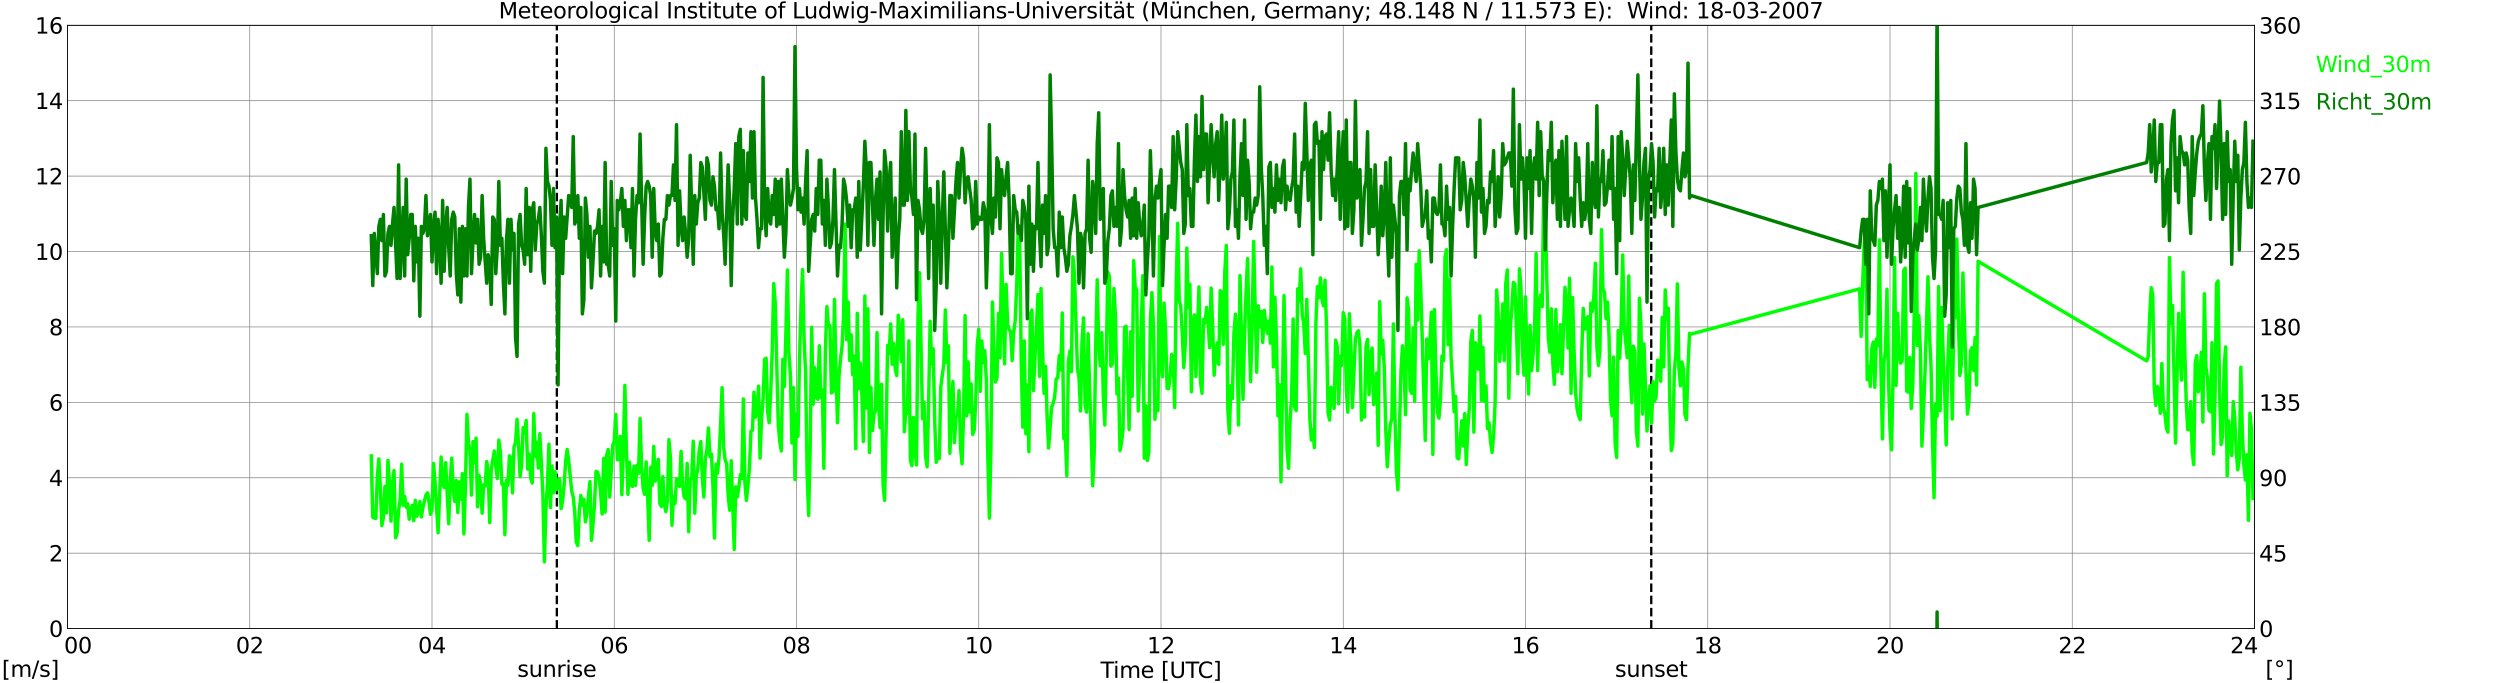 <?xml version="1.0" encoding="utf-8" standalone="no"?>
<!DOCTYPE svg PUBLIC "-//W3C//DTD SVG 1.1//EN"
  "http://www.w3.org/Graphics/SVG/1.1/DTD/svg11.dtd">
<svg xmlns:xlink="http://www.w3.org/1999/xlink" width="1085.4pt" height="296.64pt" viewBox="0 0 1085.4 296.64" xmlns="http://www.w3.org/2000/svg" version="1.1">
 <defs>
  <style type="text/css">*{stroke-linejoin: round; stroke-linecap: butt}</style>
 </defs>
 <g id="figure_1">
  <g id="patch_1">
   <path d="M 0 296.64 
L 1085.4 296.64 
L 1085.4 0 
L 0 0 
z
" style="fill: #ffffff"/>
  </g>
  <g id="axes_1">
   <g id="patch_2">
    <path d="M 29.306 272.909 
L 978.814 272.909 
L 978.814 10.976 
L 29.306 10.976 
z
" style="fill: #ffffff"/>
   </g>
   <g id="patch_3">
    <path d="M 978.814 272.909 
L 978.814 272.909 
L 978.814 10.976 
L 978.814 10.976 
z
" clip-path="url(#pcb60496a0d)" style="fill: #d3d3d3; opacity: 0.25; stroke: #d3d3d3; stroke-linejoin: miter"/>
   </g>
   <g id="matplotlib.axis_1">
    <g id="xtick_1">
     <g id="line2d_1">
      <path d="M 29.306 272.909 
L 29.306 10.976 
" clip-path="url(#pcb60496a0d)" style="fill: none; stroke: #808080; stroke-width: 0.3; stroke-linecap: square"/>
     </g>
     <g id="line2d_2"/>
     <g id="text_1">
      <!--    00 -->
      <g transform="translate(18.733 283.627) scale(0.095 -0.095)">
       <defs>
        <path id="DejaVuSans-20" transform="scale(0.016)"/>
        <path id="DejaVuSans-30" d="M 2034 4250 
Q 1547 4250 1301 3770 
Q 1056 3291 1056 2328 
Q 1056 1369 1301 889 
Q 1547 409 2034 409 
Q 2525 409 2770 889 
Q 3016 1369 3016 2328 
Q 3016 3291 2770 3770 
Q 2525 4250 2034 4250 
z
M 2034 4750 
Q 2819 4750 3233 4129 
Q 3647 3509 3647 2328 
Q 3647 1150 3233 529 
Q 2819 -91 2034 -91 
Q 1250 -91 836 529 
Q 422 1150 422 2328 
Q 422 3509 836 4129 
Q 1250 4750 2034 4750 
z
" transform="scale(0.016)"/>
       </defs>
       <use xlink:href="#DejaVuSans-20"/>
       <use xlink:href="#DejaVuSans-20" transform="translate(31.787 0)"/>
       <use xlink:href="#DejaVuSans-20" transform="translate(63.574 0)"/>
       <use xlink:href="#DejaVuSans-30" transform="translate(95.361 0)"/>
       <use xlink:href="#DejaVuSans-30" transform="translate(158.984 0)"/>
      </g>
     </g>
    </g>
    <g id="xtick_2">
     <g id="line2d_3">
      <path d="M 108.431 272.909 
L 108.431 10.976 
" clip-path="url(#pcb60496a0d)" style="fill: none; stroke: #808080; stroke-width: 0.3; stroke-linecap: square"/>
     </g>
     <g id="line2d_4"/>
     <g id="text_2">
      <!-- 02 -->
      <g transform="translate(102.387 283.627) scale(0.095 -0.095)">
       <defs>
        <path id="DejaVuSans-32" d="M 1228 531 
L 3431 531 
L 3431 0 
L 469 0 
L 469 531 
Q 828 903 1448 1529 
Q 2069 2156 2228 2338 
Q 2531 2678 2651 2914 
Q 2772 3150 2772 3378 
Q 2772 3750 2511 3984 
Q 2250 4219 1831 4219 
Q 1534 4219 1204 4116 
Q 875 4013 500 3803 
L 500 4441 
Q 881 4594 1212 4672 
Q 1544 4750 1819 4750 
Q 2544 4750 2975 4387 
Q 3406 4025 3406 3419 
Q 3406 3131 3298 2873 
Q 3191 2616 2906 2266 
Q 2828 2175 2409 1742 
Q 1991 1309 1228 531 
z
" transform="scale(0.016)"/>
       </defs>
       <use xlink:href="#DejaVuSans-30"/>
       <use xlink:href="#DejaVuSans-32" transform="translate(63.623 0)"/>
      </g>
     </g>
    </g>
    <g id="xtick_3">
     <g id="line2d_5">
      <path d="M 187.557 272.909 
L 187.557 10.976 
" clip-path="url(#pcb60496a0d)" style="fill: none; stroke: #808080; stroke-width: 0.3; stroke-linecap: square"/>
     </g>
     <g id="line2d_6"/>
     <g id="text_3">
      <!-- 04 -->
      <g transform="translate(181.513 283.627) scale(0.095 -0.095)">
       <defs>
        <path id="DejaVuSans-34" d="M 2419 4116 
L 825 1625 
L 2419 1625 
L 2419 4116 
z
M 2253 4666 
L 3047 4666 
L 3047 1625 
L 3713 1625 
L 3713 1100 
L 3047 1100 
L 3047 0 
L 2419 0 
L 2419 1100 
L 313 1100 
L 313 1709 
L 2253 4666 
z
" transform="scale(0.016)"/>
       </defs>
       <use xlink:href="#DejaVuSans-30"/>
       <use xlink:href="#DejaVuSans-34" transform="translate(63.623 0)"/>
      </g>
     </g>
    </g>
    <g id="xtick_4">
     <g id="line2d_7">
      <path d="M 266.683 272.909 
L 266.683 10.976 
" clip-path="url(#pcb60496a0d)" style="fill: none; stroke: #808080; stroke-width: 0.3; stroke-linecap: square"/>
     </g>
     <g id="line2d_8"/>
     <g id="text_4">
      <!-- 06 -->
      <g transform="translate(260.638 283.627) scale(0.095 -0.095)">
       <defs>
        <path id="DejaVuSans-36" d="M 2113 2584 
Q 1688 2584 1439 2293 
Q 1191 2003 1191 1497 
Q 1191 994 1439 701 
Q 1688 409 2113 409 
Q 2538 409 2786 701 
Q 3034 994 3034 1497 
Q 3034 2003 2786 2293 
Q 2538 2584 2113 2584 
z
M 3366 4563 
L 3366 3988 
Q 3128 4100 2886 4159 
Q 2644 4219 2406 4219 
Q 1781 4219 1451 3797 
Q 1122 3375 1075 2522 
Q 1259 2794 1537 2939 
Q 1816 3084 2150 3084 
Q 2853 3084 3261 2657 
Q 3669 2231 3669 1497 
Q 3669 778 3244 343 
Q 2819 -91 2113 -91 
Q 1303 -91 875 529 
Q 447 1150 447 2328 
Q 447 3434 972 4092 
Q 1497 4750 2381 4750 
Q 2619 4750 2861 4703 
Q 3103 4656 3366 4563 
z
" transform="scale(0.016)"/>
       </defs>
       <use xlink:href="#DejaVuSans-30"/>
       <use xlink:href="#DejaVuSans-36" transform="translate(63.623 0)"/>
      </g>
     </g>
    </g>
    <g id="xtick_5">
     <g id="line2d_9">
      <path d="M 345.808 272.909 
L 345.808 10.976 
" clip-path="url(#pcb60496a0d)" style="fill: none; stroke: #808080; stroke-width: 0.3; stroke-linecap: square"/>
     </g>
     <g id="line2d_10"/>
     <g id="text_5">
      <!-- 08 -->
      <g transform="translate(339.764 283.627) scale(0.095 -0.095)">
       <defs>
        <path id="DejaVuSans-38" d="M 2034 2216 
Q 1584 2216 1326 1975 
Q 1069 1734 1069 1313 
Q 1069 891 1326 650 
Q 1584 409 2034 409 
Q 2484 409 2743 651 
Q 3003 894 3003 1313 
Q 3003 1734 2745 1975 
Q 2488 2216 2034 2216 
z
M 1403 2484 
Q 997 2584 770 2862 
Q 544 3141 544 3541 
Q 544 4100 942 4425 
Q 1341 4750 2034 4750 
Q 2731 4750 3128 4425 
Q 3525 4100 3525 3541 
Q 3525 3141 3298 2862 
Q 3072 2584 2669 2484 
Q 3125 2378 3379 2068 
Q 3634 1759 3634 1313 
Q 3634 634 3220 271 
Q 2806 -91 2034 -91 
Q 1263 -91 848 271 
Q 434 634 434 1313 
Q 434 1759 690 2068 
Q 947 2378 1403 2484 
z
M 1172 3481 
Q 1172 3119 1398 2916 
Q 1625 2713 2034 2713 
Q 2441 2713 2670 2916 
Q 2900 3119 2900 3481 
Q 2900 3844 2670 4047 
Q 2441 4250 2034 4250 
Q 1625 4250 1398 4047 
Q 1172 3844 1172 3481 
z
" transform="scale(0.016)"/>
       </defs>
       <use xlink:href="#DejaVuSans-30"/>
       <use xlink:href="#DejaVuSans-38" transform="translate(63.623 0)"/>
      </g>
     </g>
    </g>
    <g id="xtick_6">
     <g id="line2d_11">
      <path d="M 424.934 272.909 
L 424.934 10.976 
" clip-path="url(#pcb60496a0d)" style="fill: none; stroke: #808080; stroke-width: 0.3; stroke-linecap: square"/>
     </g>
     <g id="line2d_12"/>
     <g id="text_6">
      <!-- 10 -->
      <g transform="translate(418.89 283.627) scale(0.095 -0.095)">
       <defs>
        <path id="DejaVuSans-31" d="M 794 531 
L 1825 531 
L 1825 4091 
L 703 3866 
L 703 4441 
L 1819 4666 
L 2450 4666 
L 2450 531 
L 3481 531 
L 3481 0 
L 794 0 
L 794 531 
z
" transform="scale(0.016)"/>
       </defs>
       <use xlink:href="#DejaVuSans-31"/>
       <use xlink:href="#DejaVuSans-30" transform="translate(63.623 0)"/>
      </g>
     </g>
    </g>
    <g id="xtick_7">
     <g id="line2d_13">
      <path d="M 504.06 272.909 
L 504.06 10.976 
" clip-path="url(#pcb60496a0d)" style="fill: none; stroke: #808080; stroke-width: 0.3; stroke-linecap: square"/>
     </g>
     <g id="line2d_14"/>
     <g id="text_7">
      <!-- 12 -->
      <g transform="translate(498.015 283.627) scale(0.095 -0.095)">
       <use xlink:href="#DejaVuSans-31"/>
       <use xlink:href="#DejaVuSans-32" transform="translate(63.623 0)"/>
      </g>
     </g>
    </g>
    <g id="xtick_8">
     <g id="line2d_15">
      <path d="M 583.185 272.909 
L 583.185 10.976 
" clip-path="url(#pcb60496a0d)" style="fill: none; stroke: #808080; stroke-width: 0.3; stroke-linecap: square"/>
     </g>
     <g id="line2d_16"/>
     <g id="text_8">
      <!-- 14 -->
      <g transform="translate(577.141 283.627) scale(0.095 -0.095)">
       <use xlink:href="#DejaVuSans-31"/>
       <use xlink:href="#DejaVuSans-34" transform="translate(63.623 0)"/>
      </g>
     </g>
    </g>
    <g id="xtick_9">
     <g id="line2d_17">
      <path d="M 662.311 272.909 
L 662.311 10.976 
" clip-path="url(#pcb60496a0d)" style="fill: none; stroke: #808080; stroke-width: 0.3; stroke-linecap: square"/>
     </g>
     <g id="line2d_18"/>
     <g id="text_9">
      <!-- 16 -->
      <g transform="translate(656.267 283.627) scale(0.095 -0.095)">
       <use xlink:href="#DejaVuSans-31"/>
       <use xlink:href="#DejaVuSans-36" transform="translate(63.623 0)"/>
      </g>
     </g>
    </g>
    <g id="xtick_10">
     <g id="line2d_19">
      <path d="M 741.437 272.909 
L 741.437 10.976 
" clip-path="url(#pcb60496a0d)" style="fill: none; stroke: #808080; stroke-width: 0.3; stroke-linecap: square"/>
     </g>
     <g id="line2d_20"/>
     <g id="text_10">
      <!-- 18 -->
      <g transform="translate(735.392 283.627) scale(0.095 -0.095)">
       <use xlink:href="#DejaVuSans-31"/>
       <use xlink:href="#DejaVuSans-38" transform="translate(63.623 0)"/>
      </g>
     </g>
    </g>
    <g id="xtick_11">
     <g id="line2d_21">
      <path d="M 820.562 272.909 
L 820.562 10.976 
" clip-path="url(#pcb60496a0d)" style="fill: none; stroke: #808080; stroke-width: 0.3; stroke-linecap: square"/>
     </g>
     <g id="line2d_22"/>
     <g id="text_11">
      <!-- 20 -->
      <g transform="translate(814.518 283.627) scale(0.095 -0.095)">
       <use xlink:href="#DejaVuSans-32"/>
       <use xlink:href="#DejaVuSans-30" transform="translate(63.623 0)"/>
      </g>
     </g>
    </g>
    <g id="xtick_12">
     <g id="line2d_23">
      <path d="M 899.688 272.909 
L 899.688 10.976 
" clip-path="url(#pcb60496a0d)" style="fill: none; stroke: #808080; stroke-width: 0.3; stroke-linecap: square"/>
     </g>
     <g id="line2d_24"/>
     <g id="text_12">
      <!-- 22 -->
      <g transform="translate(893.644 283.627) scale(0.095 -0.095)">
       <use xlink:href="#DejaVuSans-32"/>
       <use xlink:href="#DejaVuSans-32" transform="translate(63.623 0)"/>
      </g>
     </g>
    </g>
    <g id="xtick_13">
     <g id="line2d_25">
      <path d="M 978.814 272.909 
L 978.814 10.976 
" clip-path="url(#pcb60496a0d)" style="fill: none; stroke: #808080; stroke-width: 0.3; stroke-linecap: square"/>
     </g>
     <g id="line2d_26"/>
     <g id="text_13">
      <!-- 24    -->
      <g transform="translate(968.241 283.627) scale(0.095 -0.095)">
       <use xlink:href="#DejaVuSans-32"/>
       <use xlink:href="#DejaVuSans-34" transform="translate(63.623 0)"/>
       <use xlink:href="#DejaVuSans-20" transform="translate(127.246 0)"/>
       <use xlink:href="#DejaVuSans-20" transform="translate(159.033 0)"/>
       <use xlink:href="#DejaVuSans-20" transform="translate(190.82 0)"/>
      </g>
     </g>
    </g>
    <g id="text_14">
     <!-- Time [UTC] -->
     <g transform="translate(477.806 294.322) scale(0.095 -0.095)">
      <defs>
       <path id="DejaVuSans-54" d="M -19 4666 
L 3928 4666 
L 3928 4134 
L 2272 4134 
L 2272 0 
L 1638 0 
L 1638 4134 
L -19 4134 
L -19 4666 
z
" transform="scale(0.016)"/>
       <path id="DejaVuSans-69" d="M 603 3500 
L 1178 3500 
L 1178 0 
L 603 0 
L 603 3500 
z
M 603 4863 
L 1178 4863 
L 1178 4134 
L 603 4134 
L 603 4863 
z
" transform="scale(0.016)"/>
       <path id="DejaVuSans-6d" d="M 3328 2828 
Q 3544 3216 3844 3400 
Q 4144 3584 4550 3584 
Q 5097 3584 5394 3201 
Q 5691 2819 5691 2113 
L 5691 0 
L 5113 0 
L 5113 2094 
Q 5113 2597 4934 2840 
Q 4756 3084 4391 3084 
Q 3944 3084 3684 2787 
Q 3425 2491 3425 1978 
L 3425 0 
L 2847 0 
L 2847 2094 
Q 2847 2600 2669 2842 
Q 2491 3084 2119 3084 
Q 1678 3084 1418 2786 
Q 1159 2488 1159 1978 
L 1159 0 
L 581 0 
L 581 3500 
L 1159 3500 
L 1159 2956 
Q 1356 3278 1631 3431 
Q 1906 3584 2284 3584 
Q 2666 3584 2933 3390 
Q 3200 3197 3328 2828 
z
" transform="scale(0.016)"/>
       <path id="DejaVuSans-65" d="M 3597 1894 
L 3597 1613 
L 953 1613 
Q 991 1019 1311 708 
Q 1631 397 2203 397 
Q 2534 397 2845 478 
Q 3156 559 3463 722 
L 3463 178 
Q 3153 47 2828 -22 
Q 2503 -91 2169 -91 
Q 1331 -91 842 396 
Q 353 884 353 1716 
Q 353 2575 817 3079 
Q 1281 3584 2069 3584 
Q 2775 3584 3186 3129 
Q 3597 2675 3597 1894 
z
M 3022 2063 
Q 3016 2534 2758 2815 
Q 2500 3097 2075 3097 
Q 1594 3097 1305 2825 
Q 1016 2553 972 2059 
L 3022 2063 
z
" transform="scale(0.016)"/>
       <path id="DejaVuSans-5b" d="M 550 4863 
L 1875 4863 
L 1875 4416 
L 1125 4416 
L 1125 -397 
L 1875 -397 
L 1875 -844 
L 550 -844 
L 550 4863 
z
" transform="scale(0.016)"/>
       <path id="DejaVuSans-55" d="M 556 4666 
L 1191 4666 
L 1191 1831 
Q 1191 1081 1462 751 
Q 1734 422 2344 422 
Q 2950 422 3222 751 
Q 3494 1081 3494 1831 
L 3494 4666 
L 4128 4666 
L 4128 1753 
Q 4128 841 3676 375 
Q 3225 -91 2344 -91 
Q 1459 -91 1007 375 
Q 556 841 556 1753 
L 556 4666 
z
" transform="scale(0.016)"/>
       <path id="DejaVuSans-43" d="M 4122 4306 
L 4122 3641 
Q 3803 3938 3442 4084 
Q 3081 4231 2675 4231 
Q 1875 4231 1450 3742 
Q 1025 3253 1025 2328 
Q 1025 1406 1450 917 
Q 1875 428 2675 428 
Q 3081 428 3442 575 
Q 3803 722 4122 1019 
L 4122 359 
Q 3791 134 3420 21 
Q 3050 -91 2638 -91 
Q 1578 -91 968 557 
Q 359 1206 359 2328 
Q 359 3453 968 4101 
Q 1578 4750 2638 4750 
Q 3056 4750 3426 4639 
Q 3797 4528 4122 4306 
z
" transform="scale(0.016)"/>
       <path id="DejaVuSans-5d" d="M 1947 4863 
L 1947 -844 
L 622 -844 
L 622 -397 
L 1369 -397 
L 1369 4416 
L 622 4416 
L 622 4863 
L 1947 4863 
z
" transform="scale(0.016)"/>
      </defs>
      <use xlink:href="#DejaVuSans-54"/>
      <use xlink:href="#DejaVuSans-69" transform="translate(57.959 0)"/>
      <use xlink:href="#DejaVuSans-6d" transform="translate(85.742 0)"/>
      <use xlink:href="#DejaVuSans-65" transform="translate(183.154 0)"/>
      <use xlink:href="#DejaVuSans-20" transform="translate(244.678 0)"/>
      <use xlink:href="#DejaVuSans-5b" transform="translate(276.465 0)"/>
      <use xlink:href="#DejaVuSans-55" transform="translate(315.479 0)"/>
      <use xlink:href="#DejaVuSans-54" transform="translate(388.672 0)"/>
      <use xlink:href="#DejaVuSans-43" transform="translate(443.881 0)"/>
      <use xlink:href="#DejaVuSans-5d" transform="translate(513.705 0)"/>
     </g>
    </g>
   </g>
   <g id="matplotlib.axis_2">
    <g id="ytick_1">
     <g id="line2d_27">
      <path d="M 29.306 272.909 
L 978.814 272.909 
" clip-path="url(#pcb60496a0d)" style="fill: none; stroke: #808080; stroke-width: 0.3; stroke-linecap: square"/>
     </g>
     <g id="line2d_28"/>
     <g id="text_15">
      <!-- 0 -->
      <g transform="translate(21.261 276.518) scale(0.095 -0.095)">
       <use xlink:href="#DejaVuSans-30"/>
      </g>
     </g>
    </g>
    <g id="ytick_2">
     <g id="line2d_29">
      <path d="M 29.306 240.167 
L 978.814 240.167 
" clip-path="url(#pcb60496a0d)" style="fill: none; stroke: #808080; stroke-width: 0.3; stroke-linecap: square"/>
     </g>
     <g id="line2d_30"/>
     <g id="text_16">
      <!-- 2 -->
      <g transform="translate(21.261 243.776) scale(0.095 -0.095)">
       <use xlink:href="#DejaVuSans-32"/>
      </g>
     </g>
    </g>
    <g id="ytick_3">
     <g id="line2d_31">
      <path d="M 29.306 207.426 
L 978.814 207.426 
" clip-path="url(#pcb60496a0d)" style="fill: none; stroke: #808080; stroke-width: 0.3; stroke-linecap: square"/>
     </g>
     <g id="line2d_32"/>
     <g id="text_17">
      <!-- 4 -->
      <g transform="translate(21.261 211.035) scale(0.095 -0.095)">
       <use xlink:href="#DejaVuSans-34"/>
      </g>
     </g>
    </g>
    <g id="ytick_4">
     <g id="line2d_33">
      <path d="M 29.306 174.684 
L 978.814 174.684 
" clip-path="url(#pcb60496a0d)" style="fill: none; stroke: #808080; stroke-width: 0.3; stroke-linecap: square"/>
     </g>
     <g id="line2d_34"/>
     <g id="text_18">
      <!-- 6 -->
      <g transform="translate(21.261 178.293) scale(0.095 -0.095)">
       <use xlink:href="#DejaVuSans-36"/>
      </g>
     </g>
    </g>
    <g id="ytick_5">
     <g id="line2d_35">
      <path d="M 29.306 141.942 
L 978.814 141.942 
" clip-path="url(#pcb60496a0d)" style="fill: none; stroke: #808080; stroke-width: 0.3; stroke-linecap: square"/>
     </g>
     <g id="line2d_36"/>
     <g id="text_19">
      <!-- 8 -->
      <g transform="translate(21.261 145.551) scale(0.095 -0.095)">
       <use xlink:href="#DejaVuSans-38"/>
      </g>
     </g>
    </g>
    <g id="ytick_6">
     <g id="line2d_37">
      <path d="M 29.306 109.201 
L 978.814 109.201 
" clip-path="url(#pcb60496a0d)" style="fill: none; stroke: #808080; stroke-width: 0.3; stroke-linecap: square"/>
     </g>
     <g id="line2d_38"/>
     <g id="text_20">
      <!-- 10 -->
      <g transform="translate(15.217 112.81) scale(0.095 -0.095)">
       <use xlink:href="#DejaVuSans-31"/>
       <use xlink:href="#DejaVuSans-30" transform="translate(63.623 0)"/>
      </g>
     </g>
    </g>
    <g id="ytick_7">
     <g id="line2d_39">
      <path d="M 29.306 76.459 
L 978.814 76.459 
" clip-path="url(#pcb60496a0d)" style="fill: none; stroke: #808080; stroke-width: 0.3; stroke-linecap: square"/>
     </g>
     <g id="line2d_40"/>
     <g id="text_21">
      <!-- 12 -->
      <g transform="translate(15.217 80.068) scale(0.095 -0.095)">
       <use xlink:href="#DejaVuSans-31"/>
       <use xlink:href="#DejaVuSans-32" transform="translate(63.623 0)"/>
      </g>
     </g>
    </g>
    <g id="ytick_8">
     <g id="line2d_41">
      <path d="M 29.306 43.717 
L 978.814 43.717 
" clip-path="url(#pcb60496a0d)" style="fill: none; stroke: #808080; stroke-width: 0.3; stroke-linecap: square"/>
     </g>
     <g id="line2d_42"/>
     <g id="text_22">
      <!-- 14 -->
      <g transform="translate(15.217 47.327) scale(0.095 -0.095)">
       <use xlink:href="#DejaVuSans-31"/>
       <use xlink:href="#DejaVuSans-34" transform="translate(63.623 0)"/>
      </g>
     </g>
    </g>
    <g id="ytick_9">
     <g id="line2d_43">
      <path d="M 29.306 10.976 
L 978.814 10.976 
" clip-path="url(#pcb60496a0d)" style="fill: none; stroke: #808080; stroke-width: 0.3; stroke-linecap: square"/>
     </g>
     <g id="line2d_44"/>
     <g id="text_23">
      <!-- 16 -->
      <g transform="translate(15.217 14.585) scale(0.095 -0.095)">
       <use xlink:href="#DejaVuSans-31"/>
       <use xlink:href="#DejaVuSans-36" transform="translate(63.623 0)"/>
      </g>
     </g>
    </g>
   </g>
   <g id="line2d_45">
    <path d="M 241.758 272.909 
L 241.758 10.976 
" clip-path="url(#pcb60496a0d)" style="fill: none; stroke-dasharray: 3.7,1.6; stroke-dashoffset: 0; stroke: #000000"/>
   </g>
   <g id="line2d_46">
    <path d="M 716.908 272.909 
L 716.908 10.976 
" clip-path="url(#pcb60496a0d)" style="fill: none; stroke-dasharray: 3.7,1.6; stroke-dashoffset: 0; stroke: #000000"/>
   </g>
   <g id="line2d_47">
    <path d="M 161.182 197.93 
L 161.841 224.615 
L 162.501 224.942 
L 163.16 225.106 
L 163.819 206.934 
L 164.479 199.24 
L 165.138 212.173 
L 165.798 228.216 
L 166.457 224.615 
L 167.116 211.191 
L 167.776 222.65 
L 168.435 199.895 
L 169.094 209.881 
L 169.754 226.252 
L 170.413 209.554 
L 171.073 204.315 
L 171.732 233.455 
L 172.391 231.654 
L 173.051 221.504 
L 173.71 217.412 
L 174.37 201.532 
L 175.029 219.376 
L 175.688 215.447 
L 176.348 220.195 
L 177.007 218.721 
L 177.666 225.433 
L 178.326 221.668 
L 178.985 219.376 
L 179.645 226.088 
L 180.304 217.248 
L 180.963 224.124 
L 181.623 222.323 
L 182.282 217.739 
L 182.941 224.451 
L 183.601 220.358 
L 184.92 214.956 
L 185.579 213.974 
L 186.238 217.739 
L 186.898 223.305 
L 187.557 221.013 
L 188.217 201.205 
L 188.876 209.226 
L 190.195 231.327 
L 191.513 198.422 
L 192.173 210.045 
L 192.832 211.682 
L 193.492 200.877 
L 194.81 227.398 
L 195.47 208.899 
L 196.129 198.913 
L 196.788 212.992 
L 197.448 217.739 
L 198.107 208.571 
L 198.767 222.487 
L 199.426 209.226 
L 200.085 216.757 
L 200.745 205.625 
L 201.404 231.818 
L 202.063 211.518 
L 202.723 179.923 
L 203.382 192.364 
L 204.042 195.639 
L 204.701 214.956 
L 205.36 191.71 
L 206.02 201.041 
L 206.679 190.236 
L 207.339 220.031 
L 207.998 206.443 
L 208.657 210.045 
L 209.317 222.814 
L 209.976 210.536 
L 210.635 211.027 
L 211.295 200.386 
L 211.954 204.479 
L 212.614 226.907 
L 213.273 203.824 
L 214.592 195.802 
L 215.251 202.514 
L 215.91 207.753 
L 216.57 191.055 
L 217.229 195.966 
L 217.889 210.209 
L 218.548 210.045 
L 219.207 232.145 
L 219.867 208.408 
L 220.526 210.7 
L 221.186 197.93 
L 221.845 198.749 
L 222.504 213.974 
L 223.164 194.001 
L 223.823 192.201 
L 224.482 182.051 
L 225.142 193.183 
L 225.801 206.934 
L 226.461 201.859 
L 227.12 185.652 
L 227.779 187.944 
L 228.439 182.542 
L 229.098 203.66 
L 229.757 197.112 
L 230.417 207.753 
L 231.076 209.717 
L 231.736 179.595 
L 232.395 198.258 
L 233.054 192.037 
L 233.714 203.169 
L 234.373 188.272 
L 235.692 214.465 
L 236.351 243.932 
L 237.011 221.504 
L 237.67 210.209 
L 238.329 192.855 
L 238.989 220.358 
L 239.648 202.351 
L 240.308 213.974 
L 240.967 204.806 
L 241.626 212.5 
L 242.286 208.571 
L 242.945 207.917 
L 243.604 220.85 
L 244.264 217.412 
L 244.923 210.536 
L 245.583 200.222 
L 246.242 195.147 
L 246.901 200.059 
L 248.22 213.319 
L 248.88 215.775 
L 249.539 222.487 
L 250.198 235.42 
L 250.858 236.893 
L 251.517 221.668 
L 252.176 215.12 
L 252.836 219.376 
L 253.495 216.757 
L 254.155 226.579 
L 254.814 223.142 
L 255.473 215.447 
L 256.133 209.063 
L 256.792 234.601 
L 257.451 227.725 
L 258.111 218.885 
L 258.77 204.642 
L 259.43 204.97 
L 260.089 207.589 
L 260.748 213.646 
L 261.408 223.142 
L 262.067 199.076 
L 262.726 222.323 
L 263.386 197.603 
L 264.045 195.147 
L 264.705 215.775 
L 266.023 193.347 
L 266.683 191.546 
L 267.342 179.923 
L 268.002 199.568 
L 268.661 199.568 
L 269.32 189.418 
L 269.98 214.792 
L 270.639 194.656 
L 271.298 167.317 
L 271.958 195.475 
L 272.617 214.629 
L 273.277 200.713 
L 273.936 210.536 
L 274.595 211.191 
L 275.255 202.351 
L 275.914 210.7 
L 276.573 202.023 
L 277.233 205.461 
L 277.892 181.723 
L 278.552 202.514 
L 279.211 212.009 
L 279.87 214.629 
L 280.53 200.55 
L 281.189 215.611 
L 281.849 234.601 
L 282.508 202.842 
L 283.167 210.7 
L 283.827 193.838 
L 284.486 208.899 
L 285.145 206.443 
L 285.805 199.404 
L 286.464 218.558 
L 287.124 219.867 
L 287.783 206.934 
L 288.442 219.213 
L 289.102 222.159 
L 289.761 217.412 
L 290.42 190.891 
L 291.08 198.913 
L 291.739 228.053 
L 292.399 215.447 
L 293.058 218.558 
L 293.717 207.917 
L 294.377 209.226 
L 295.036 211.191 
L 295.696 195.966 
L 296.355 210.536 
L 297.014 215.775 
L 297.674 216.593 
L 298.333 201.205 
L 298.992 230.836 
L 299.652 207.917 
L 300.311 207.753 
L 300.971 191.546 
L 301.63 222.814 
L 302.289 206.934 
L 302.949 203.497 
L 303.608 195.475 
L 304.267 191.71 
L 304.927 207.589 
L 305.586 215.775 
L 306.246 198.913 
L 306.905 195.475 
L 307.564 185.816 
L 308.224 198.258 
L 308.883 197.112 
L 309.543 211.355 
L 310.202 233.619 
L 310.861 201.532 
L 311.521 205.461 
L 312.18 198.585 
L 312.839 184.67 
L 313.499 168.299 
L 314.158 194.001 
L 314.818 199.568 
L 315.477 201.368 
L 316.136 215.12 
L 316.796 221.504 
L 317.455 200.059 
L 318.774 238.53 
L 319.433 211.355 
L 320.093 215.775 
L 320.752 211.682 
L 321.411 206.116 
L 322.071 207.753 
L 322.73 173.211 
L 323.39 209.39 
L 324.049 217.248 
L 324.708 211.027 
L 325.368 203.169 
L 326.027 187.289 
L 326.686 186.798 
L 327.346 170.264 
L 328.005 181.069 
L 328.665 179.268 
L 329.324 167.644 
L 329.983 198.913 
L 330.643 181.56 
L 331.302 173.047 
L 331.961 156.021 
L 332.621 155.53 
L 333.28 178.613 
L 333.94 183.524 
L 334.599 170.755 
L 335.258 152.583 
L 335.918 123.116 
L 336.577 131.629 
L 337.896 184.506 
L 338.555 191.71 
L 339.215 195.802 
L 339.874 156.021 
L 340.533 167.808 
L 341.193 145.053 
L 341.852 117.222 
L 342.512 153.402 
L 343.171 163.061 
L 343.83 192.364 
L 344.49 168.299 
L 345.149 208.244 
L 345.808 179.759 
L 346.468 189.418 
L 347.127 154.875 
L 347.787 132.283 
L 348.446 117.059 
L 349.105 147.345 
L 349.765 162.242 
L 350.424 205.788 
L 351.083 223.796 
L 351.743 194.493 
L 352.402 142.106 
L 353.062 175.502 
L 353.721 159.623 
L 354.38 172.228 
L 355.04 173.374 
L 355.699 150.128 
L 356.359 172.556 
L 357.018 169.282 
L 357.677 203.333 
L 358.337 152.42 
L 358.996 133.102 
L 359.655 141.287 
L 360.315 141.287 
L 360.974 170.591 
L 361.634 170.1 
L 362.293 129.992 
L 362.952 161.915 
L 363.612 183.524 
L 364.271 163.061 
L 364.93 155.857 
L 365.59 150.291 
L 366.249 137.195 
L 366.909 97.25 
L 367.568 147.508 
L 368.227 131.137 
L 368.887 156.512 
L 369.546 145.38 
L 370.206 162.733 
L 370.865 154.548 
L 371.524 194.82 
L 372.184 136.049 
L 372.843 168.79 
L 373.502 157.658 
L 374.162 170.264 
L 374.821 191.71 
L 375.481 128.518 
L 376.14 177.14 
L 376.799 134.084 
L 377.459 196.457 
L 378.118 168.136 
L 378.777 186.962 
L 379.437 179.759 
L 380.096 178.285 
L 380.756 144.398 
L 381.415 175.994 
L 382.074 185.652 
L 382.734 166.826 
L 383.393 210.372 
L 384.053 217.248 
L 384.712 187.781 
L 385.371 149.964 
L 386.031 153.402 
L 386.69 140.633 
L 387.349 158.149 
L 388.009 149.145 
L 388.668 160.114 
L 389.328 163.061 
L 389.987 136.867 
L 390.646 143.579 
L 391.306 157.003 
L 391.965 138.832 
L 392.624 187.453 
L 393.284 177.958 
L 393.943 179.431 
L 394.603 147.999 
L 395.262 199.731 
L 395.921 202.187 
L 396.581 181.232 
L 397.24 194.984 
L 397.899 201.859 
L 398.559 137.358 
L 399.218 118.368 
L 400.537 181.723 
L 401.196 174.684 
L 401.856 198.258 
L 402.515 202.678 
L 403.175 174.029 
L 403.834 139.487 
L 404.493 157.986 
L 405.153 151.437 
L 405.812 182.869 
L 406.471 200.713 
L 407.131 198.258 
L 407.79 199.076 
L 408.45 167.972 
L 409.768 157.986 
L 410.428 134.575 
L 411.087 157.331 
L 411.746 150.128 
L 412.406 196.784 
L 413.065 177.303 
L 413.725 165.68 
L 414.384 192.201 
L 415.043 180.905 
L 415.703 180.25 
L 416.362 169.609 
L 417.022 194.329 
L 417.681 201.368 
L 418.34 180.25 
L 419 137.031 
L 419.659 180.577 
L 420.318 157.167 
L 420.978 178.94 
L 421.637 166.662 
L 422.297 188.599 
L 422.956 186.798 
L 423.615 174.848 
L 424.275 149.964 
L 424.934 142.924 
L 425.593 169.936 
L 426.253 147.999 
L 426.912 157.495 
L 427.572 152.256 
L 428.231 165.189 
L 428.89 199.24 
L 429.55 224.942 
L 430.209 195.311 
L 430.869 131.137 
L 431.528 151.437 
L 432.187 165.844 
L 432.847 164.043 
L 433.506 136.049 
L 434.165 155.366 
L 434.825 110.019 
L 436.144 157.986 
L 436.803 123.443 
L 437.462 140.633 
L 438.122 143.088 
L 438.781 143.907 
L 439.44 156.512 
L 440.1 144.398 
L 440.759 139.159 
L 441.419 123.771 
L 442.078 97.905 
L 442.737 106.09 
L 443.397 158.149 
L 444.056 185.489 
L 444.716 147.999 
L 445.375 188.272 
L 446.034 167.153 
L 446.694 196.13 
L 447.353 136.376 
L 448.012 134.575 
L 448.672 169.609 
L 450.65 127.863 
L 451.309 163.388 
L 451.969 125.244 
L 452.628 151.437 
L 453.287 170.755 
L 453.947 159.132 
L 454.606 180.905 
L 455.266 194.493 
L 456.584 176.648 
L 457.244 175.175 
L 457.903 172.228 
L 458.563 164.534 
L 459.222 164.043 
L 459.881 154.384 
L 460.541 160.605 
L 461.2 135.885 
L 461.859 190.4 
L 462.519 189.09 
L 463.178 206.607 
L 463.838 157.003 
L 464.497 152.42 
L 465.156 161.424 
L 465.816 111.493 
L 466.475 118.859 
L 467.794 160.278 
L 468.453 163.879 
L 469.113 178.449 
L 469.772 148.163 
L 470.431 138.013 
L 471.091 175.83 
L 471.75 178.94 
L 472.409 144.889 
L 473.069 168.79 
L 473.728 187.617 
L 474.388 210.863 
L 475.047 196.948 
L 475.706 150.128 
L 476.366 121.479 
L 477.025 149.309 
L 477.685 158.804 
L 478.344 144.398 
L 479.003 171.737 
L 479.663 184.506 
L 480.322 153.893 
L 480.981 118.041 
L 481.641 120.005 
L 482.3 158.968 
L 482.96 157.986 
L 483.619 125.244 
L 484.278 137.195 
L 484.938 171.082 
L 485.597 164.207 
L 486.256 195.639 
L 486.916 192.201 
L 487.575 186.471 
L 488.235 142.106 
L 488.894 141.615 
L 489.553 161.26 
L 490.213 186.471 
L 490.872 144.07 
L 491.532 172.065 
L 492.191 113.13 
L 492.85 124.425 
L 493.51 125.899 
L 494.169 178.449 
L 494.828 158.477 
L 495.488 142.761 
L 496.147 119.678 
L 496.807 198.913 
L 497.466 176.157 
L 498.125 199.895 
L 498.785 196.13 
L 499.444 139.487 
L 500.103 127.045 
L 500.763 141.287 
L 501.422 182.051 
L 502.082 173.865 
L 502.741 178.285 
L 503.4 102.652 
L 504.06 158.804 
L 504.719 163.552 
L 505.379 131.629 
L 506.038 143.416 
L 506.697 168.627 
L 507.357 168.79 
L 508.016 163.552 
L 508.675 153.893 
L 509.335 154.711 
L 509.994 176.976 
L 510.654 123.607 
L 511.313 96.922 
L 511.972 130.483 
L 512.632 132.775 
L 513.291 144.889 
L 513.95 159.623 
L 514.61 149.145 
L 515.269 107.727 
L 515.929 133.429 
L 516.588 123.443 
L 517.247 170.1 
L 517.907 138.995 
L 518.566 136.704 
L 519.226 163.388 
L 520.544 124.589 
L 521.204 165.68 
L 521.863 170.755 
L 522.522 138.668 
L 523.182 140.305 
L 523.841 133.429 
L 524.501 139.814 
L 525.16 150.946 
L 525.819 125.08 
L 526.479 141.451 
L 527.138 162.897 
L 527.797 153.238 
L 528.457 148.818 
L 529.116 158.149 
L 529.776 126.226 
L 530.435 126.717 
L 531.094 149.473 
L 531.754 118.041 
L 532.413 106.581 
L 533.073 177.631 
L 533.732 188.108 
L 534.391 167.481 
L 535.051 173.047 
L 535.71 144.889 
L 536.369 136.376 
L 537.029 145.544 
L 537.688 184.506 
L 538.348 119.678 
L 539.666 173.374 
L 540.326 145.544 
L 540.985 126.881 
L 541.644 112.311 
L 542.304 143.252 
L 542.963 165.68 
L 543.623 140.96 
L 544.282 104.78 
L 545.601 161.587 
L 546.26 132.775 
L 546.919 141.942 
L 547.579 135.23 
L 548.238 148.654 
L 548.898 134.739 
L 549.557 140.633 
L 550.216 144.725 
L 550.876 139.323 
L 551.535 148.982 
L 552.195 115.913 
L 552.854 159.295 
L 553.513 129.009 
L 554.173 146.362 
L 554.832 180.577 
L 555.491 166.99 
L 556.151 209.226 
L 557.47 128.354 
L 558.788 195.147 
L 559.448 203.333 
L 560.107 182.378 
L 560.766 172.228 
L 561.426 138.504 
L 562.085 176.812 
L 562.745 178.285 
L 563.404 125.408 
L 564.063 130.483 
L 564.723 116.731 
L 565.382 136.704 
L 566.042 140.633 
L 566.701 153.402 
L 567.36 129.992 
L 568.679 181.723 
L 569.338 191.055 
L 569.998 186.635 
L 570.657 194.329 
L 571.317 139.978 
L 571.976 124.425 
L 572.635 129.173 
L 573.295 120.66 
L 573.954 130.155 
L 574.613 132.775 
L 575.273 121.642 
L 575.932 142.761 
L 576.592 179.268 
L 577.251 182.378 
L 577.91 168.136 
L 578.57 171.737 
L 579.229 177.303 
L 579.889 147.672 
L 580.548 150.291 
L 581.207 175.339 
L 581.867 154.548 
L 582.526 158.64 
L 583.185 135.721 
L 583.845 138.504 
L 584.504 168.79 
L 585.164 178.94 
L 585.823 136.212 
L 586.482 150.291 
L 587.142 176.976 
L 588.46 147.017 
L 589.12 144.398 
L 589.779 143.579 
L 590.439 150.291 
L 591.098 182.378 
L 591.757 175.666 
L 592.417 181.069 
L 593.076 150.128 
L 593.736 147.345 
L 594.395 171.246 
L 595.054 154.875 
L 595.714 151.11 
L 596.373 175.666 
L 597.032 172.719 
L 597.692 161.915 
L 598.351 193.347 
L 599.011 130.974 
L 599.67 153.729 
L 600.329 147.672 
L 600.989 159.623 
L 601.648 186.471 
L 602.307 202.678 
L 602.967 191.71 
L 603.626 184.179 
L 604.286 181.887 
L 604.945 140.633 
L 605.604 179.268 
L 606.264 204.806 
L 606.923 212.664 
L 608.242 161.096 
L 608.901 150.128 
L 609.561 157.495 
L 610.22 180.086 
L 610.879 129.337 
L 611.539 134.739 
L 612.198 169.282 
L 612.858 170.755 
L 613.517 142.433 
L 614.176 174.193 
L 614.836 114.767 
L 615.495 138.995 
L 616.154 108.873 
L 616.814 124.917 
L 618.792 191.218 
L 619.451 147.181 
L 620.111 155.857 
L 620.77 148.982 
L 621.429 135.558 
L 622.089 197.276 
L 622.748 134.412 
L 623.408 160.932 
L 624.067 178.777 
L 624.726 181.56 
L 625.386 173.538 
L 626.045 154.548 
L 626.705 156.676 
L 627.364 111.656 
L 628.023 108.382 
L 628.683 149.637 
L 629.342 121.315 
L 630.001 155.203 
L 630.661 166.007 
L 631.32 178.777 
L 631.98 172.065 
L 632.639 198.749 
L 633.298 199.24 
L 634.617 182.706 
L 635.276 193.51 
L 635.936 179.595 
L 636.595 201.696 
L 637.255 186.143 
L 637.914 177.14 
L 638.573 148.163 
L 639.233 143.416 
L 639.892 187.617 
L 640.552 148.818 
L 641.211 156.185 
L 641.87 160.278 
L 642.53 137.195 
L 643.189 173.865 
L 643.848 150.782 
L 644.508 174.193 
L 645.167 167.644 
L 645.827 186.143 
L 646.486 183.524 
L 647.145 191.873 
L 647.805 196.457 
L 648.464 189.09 
L 649.123 174.52 
L 649.783 125.899 
L 650.442 135.721 
L 651.102 156.84 
L 651.761 147.508 
L 652.42 131.956 
L 653.08 156.512 
L 653.739 123.28 
L 654.399 117.222 
L 655.058 172.883 
L 655.717 142.924 
L 656.377 133.757 
L 657.036 122.625 
L 657.695 123.28 
L 659.014 162.242 
L 659.674 116.731 
L 660.333 124.753 
L 660.992 152.583 
L 661.652 162.897 
L 662.311 128.846 
L 662.97 157.167 
L 663.63 171.082 
L 664.289 141.287 
L 664.949 160.932 
L 665.608 153.729 
L 666.267 141.779 
L 666.927 110.019 
L 667.586 160.932 
L 668.246 132.447 
L 668.905 128.027 
L 669.564 133.102 
L 670.224 77.605 
L 670.883 89.556 
L 671.542 120.66 
L 672.202 146.362 
L 672.861 152.911 
L 673.521 134.084 
L 674.18 157.822 
L 674.839 166.826 
L 675.499 134.412 
L 676.158 161.424 
L 676.817 155.366 
L 677.477 140.96 
L 678.136 162.242 
L 679.455 124.753 
L 680.114 131.956 
L 680.774 151.11 
L 681.433 120.824 
L 682.092 170.755 
L 682.752 129.173 
L 683.411 152.911 
L 684.071 170.427 
L 684.73 177.631 
L 685.389 180.577 
L 686.049 182.214 
L 686.708 154.057 
L 687.368 133.921 
L 688.027 142.924 
L 688.686 139.159 
L 689.346 137.522 
L 690.005 163.224 
L 690.664 131.629 
L 691.324 135.23 
L 691.983 128.682 
L 692.643 114.276 
L 693.302 150.619 
L 693.961 158.64 
L 694.621 152.092 
L 695.28 99.706 
L 695.939 125.571 
L 696.599 126.881 
L 697.258 138.341 
L 697.918 131.137 
L 698.577 145.871 
L 699.236 173.865 
L 699.896 180.577 
L 700.555 155.039 
L 701.215 192.201 
L 701.874 198.585 
L 702.533 143.579 
L 703.193 155.53 
L 703.852 139.814 
L 704.511 110.674 
L 705.171 142.106 
L 706.49 155.203 
L 707.149 119.842 
L 707.808 161.587 
L 708.468 174.848 
L 709.127 150.291 
L 709.786 152.583 
L 710.446 186.962 
L 711.105 193.674 
L 711.765 129.5 
L 712.424 140.96 
L 713.083 179.759 
L 713.743 149.309 
L 715.062 187.126 
L 715.721 172.883 
L 716.38 167.481 
L 717.04 183.688 
L 717.699 165.68 
L 718.358 174.193 
L 719.018 172.065 
L 719.677 156.349 
L 720.337 157.167 
L 720.996 165.516 
L 721.655 137.85 
L 722.315 159.295 
L 722.974 125.899 
L 723.633 138.832 
L 724.293 133.757 
L 724.952 174.52 
L 725.612 195.639 
L 726.271 192.364 
L 726.93 160.932 
L 727.59 153.402 
L 728.249 123.28 
L 728.909 159.623 
L 729.568 167.481 
L 730.227 157.167 
L 730.887 160.114 
L 731.546 180.086 
L 732.205 182.214 
L 732.865 159.295 
L 733.524 144.725 
L 734.184 145.053 
L 807.375 125.408 
L 808.034 146.035 
L 808.694 122.952 
L 809.353 106.09 
L 810.012 99.706 
L 810.672 164.861 
L 811.331 158.968 
L 811.99 167.808 
L 812.65 151.274 
L 813.309 148.491 
L 813.969 168.136 
L 814.628 147.181 
L 815.287 150.128 
L 815.947 104.126 
L 816.606 158.968 
L 817.265 190.564 
L 817.925 157.003 
L 818.584 152.747 
L 819.244 125.571 
L 819.903 164.207 
L 820.562 186.143 
L 821.222 195.311 
L 821.881 163.552 
L 822.541 111.82 
L 823.2 167.317 
L 823.859 136.049 
L 824.519 153.893 
L 825.178 157.658 
L 825.837 156.84 
L 826.497 117.386 
L 827.156 116.404 
L 827.816 169.773 
L 828.475 170.264 
L 829.134 155.203 
L 829.794 177.303 
L 830.453 166.662 
L 831.112 135.066 
L 831.772 75.313 
L 832.431 149.964 
L 833.091 137.031 
L 833.75 152.583 
L 834.409 193.674 
L 835.069 179.268 
L 835.728 162.406 
L 837.047 120.169 
L 837.706 145.708 
L 838.366 158.804 
L 839.025 191.71 
L 839.684 216.102 
L 840.344 175.502 
L 841.003 180.741 
L 841.663 124.425 
L 842.322 178.285 
L 842.981 133.429 
L 843.641 153.893 
L 844.3 169.609 
L 844.959 193.183 
L 845.619 159.295 
L 846.278 141.287 
L 846.938 147.017 
L 847.597 181.887 
L 848.256 137.031 
L 848.916 137.85 
L 849.575 103.798 
L 850.235 137.85 
L 850.894 163.061 
L 851.553 157.986 
L 852.213 118.532 
L 853.531 160.769 
L 854.191 179.759 
L 854.85 174.356 
L 855.51 152.256 
L 856.169 150.946 
L 856.828 160.769 
L 857.488 146.526 
L 858.147 167.153 
L 858.806 113.457 
L 931.998 156.676 
L 932.657 154.711 
L 933.316 137.031 
L 933.976 124.917 
L 934.635 127.863 
L 935.295 168.463 
L 935.954 175.994 
L 936.613 167.808 
L 937.273 169.609 
L 937.932 179.431 
L 938.592 157.822 
L 939.251 177.14 
L 939.91 179.759 
L 940.57 185.98 
L 941.229 187.617 
L 941.888 111.82 
L 942.548 140.469 
L 943.207 132.611 
L 944.526 192.364 
L 945.845 136.049 
L 946.504 152.911 
L 947.163 165.025 
L 947.823 118.205 
L 948.482 149.8 
L 949.142 173.374 
L 949.801 186.471 
L 950.46 186.471 
L 951.12 174.356 
L 951.779 195.966 
L 952.438 201.696 
L 953.098 157.331 
L 953.757 154.384 
L 954.417 170.1 
L 955.076 164.043 
L 955.735 152.911 
L 956.395 183.197 
L 957.054 127.536 
L 957.714 159.295 
L 958.373 164.043 
L 959.032 178.122 
L 959.692 178.777 
L 960.351 148.818 
L 961.01 197.112 
L 961.67 173.374 
L 962.329 123.116 
L 962.989 121.97 
L 963.648 169.445 
L 964.307 193.019 
L 964.967 189.254 
L 965.626 159.295 
L 966.285 150.619 
L 966.945 206.607 
L 967.604 182.706 
L 968.264 192.201 
L 968.923 197.767 
L 969.582 174.356 
L 970.242 181.396 
L 970.901 196.457 
L 971.561 203.988 
L 972.22 199.076 
L 972.879 159.459 
L 973.539 187.944 
L 974.198 202.023 
L 974.857 208.408 
L 975.517 197.439 
L 976.176 225.925 
L 976.836 179.431 
L 977.495 186.307 
L 978.154 216.429 
L 978.154 216.429 
" clip-path="url(#pcb60496a0d)" style="fill: none; stroke: #00ff00; stroke-width: 1.5; stroke-linecap: square"/>
   </g>
   <g id="patch_4">
    <path d="M 29.306 272.909 
L 29.306 10.976 
" style="fill: none; stroke: #000000; stroke-width: 0.3; stroke-linejoin: miter; stroke-linecap: square"/>
   </g>
   <g id="patch_5">
    <path d="M 978.814 272.909 
L 978.814 10.976 
" style="fill: none; stroke: #000000; stroke-width: 0.3; stroke-linejoin: miter; stroke-linecap: square"/>
   </g>
   <g id="patch_6">
    <path d="M 29.306 272.909 
L 978.814 272.909 
" style="fill: none; stroke: #000000; stroke-width: 0.3; stroke-linejoin: miter; stroke-linecap: square"/>
   </g>
   <g id="patch_7">
    <path d="M 29.306 10.976 
L 978.814 10.976 
" style="fill: none; stroke: #000000; stroke-width: 0.3; stroke-linejoin: miter; stroke-linecap: square"/>
   </g>
   <g id="text_24">
    <!-- sunrise -->
    <g transform="translate(224.594 293.863) scale(0.095 -0.095)">
     <defs>
      <path id="DejaVuSans-73" d="M 2834 3397 
L 2834 2853 
Q 2591 2978 2328 3040 
Q 2066 3103 1784 3103 
Q 1356 3103 1142 2972 
Q 928 2841 928 2578 
Q 928 2378 1081 2264 
Q 1234 2150 1697 2047 
L 1894 2003 
Q 2506 1872 2764 1633 
Q 3022 1394 3022 966 
Q 3022 478 2636 193 
Q 2250 -91 1575 -91 
Q 1294 -91 989 -36 
Q 684 19 347 128 
L 347 722 
Q 666 556 975 473 
Q 1284 391 1588 391 
Q 1994 391 2212 530 
Q 2431 669 2431 922 
Q 2431 1156 2273 1281 
Q 2116 1406 1581 1522 
L 1381 1569 
Q 847 1681 609 1914 
Q 372 2147 372 2553 
Q 372 3047 722 3315 
Q 1072 3584 1716 3584 
Q 2034 3584 2315 3537 
Q 2597 3491 2834 3397 
z
" transform="scale(0.016)"/>
      <path id="DejaVuSans-75" d="M 544 1381 
L 544 3500 
L 1119 3500 
L 1119 1403 
Q 1119 906 1312 657 
Q 1506 409 1894 409 
Q 2359 409 2629 706 
Q 2900 1003 2900 1516 
L 2900 3500 
L 3475 3500 
L 3475 0 
L 2900 0 
L 2900 538 
Q 2691 219 2414 64 
Q 2138 -91 1772 -91 
Q 1169 -91 856 284 
Q 544 659 544 1381 
z
M 1991 3584 
L 1991 3584 
z
" transform="scale(0.016)"/>
      <path id="DejaVuSans-6e" d="M 3513 2113 
L 3513 0 
L 2938 0 
L 2938 2094 
Q 2938 2591 2744 2837 
Q 2550 3084 2163 3084 
Q 1697 3084 1428 2787 
Q 1159 2491 1159 1978 
L 1159 0 
L 581 0 
L 581 3500 
L 1159 3500 
L 1159 2956 
Q 1366 3272 1645 3428 
Q 1925 3584 2291 3584 
Q 2894 3584 3203 3211 
Q 3513 2838 3513 2113 
z
" transform="scale(0.016)"/>
      <path id="DejaVuSans-72" d="M 2631 2963 
Q 2534 3019 2420 3045 
Q 2306 3072 2169 3072 
Q 1681 3072 1420 2755 
Q 1159 2438 1159 1844 
L 1159 0 
L 581 0 
L 581 3500 
L 1159 3500 
L 1159 2956 
Q 1341 3275 1631 3429 
Q 1922 3584 2338 3584 
Q 2397 3584 2469 3576 
Q 2541 3569 2628 3553 
L 2631 2963 
z
" transform="scale(0.016)"/>
     </defs>
     <use xlink:href="#DejaVuSans-73"/>
     <use xlink:href="#DejaVuSans-75" transform="translate(52.1 0)"/>
     <use xlink:href="#DejaVuSans-6e" transform="translate(115.479 0)"/>
     <use xlink:href="#DejaVuSans-72" transform="translate(178.857 0)"/>
     <use xlink:href="#DejaVuSans-69" transform="translate(219.971 0)"/>
     <use xlink:href="#DejaVuSans-73" transform="translate(247.754 0)"/>
     <use xlink:href="#DejaVuSans-65" transform="translate(299.854 0)"/>
    </g>
   </g>
   <g id="text_25">
    <!-- sunset -->
    <g transform="translate(701.153 293.863) scale(0.095 -0.095)">
     <defs>
      <path id="DejaVuSans-74" d="M 1172 4494 
L 1172 3500 
L 2356 3500 
L 2356 3053 
L 1172 3053 
L 1172 1153 
Q 1172 725 1289 603 
Q 1406 481 1766 481 
L 2356 481 
L 2356 0 
L 1766 0 
Q 1100 0 847 248 
Q 594 497 594 1153 
L 594 3053 
L 172 3053 
L 172 3500 
L 594 3500 
L 594 4494 
L 1172 4494 
z
" transform="scale(0.016)"/>
     </defs>
     <use xlink:href="#DejaVuSans-73"/>
     <use xlink:href="#DejaVuSans-75" transform="translate(52.1 0)"/>
     <use xlink:href="#DejaVuSans-6e" transform="translate(115.479 0)"/>
     <use xlink:href="#DejaVuSans-73" transform="translate(178.857 0)"/>
     <use xlink:href="#DejaVuSans-65" transform="translate(230.957 0)"/>
     <use xlink:href="#DejaVuSans-74" transform="translate(292.48 0)"/>
    </g>
   </g>
   <g id="text_26">
    <!-- [m/s] -->
    <g transform="translate(0.821 293.863) scale(0.095 -0.095)">
     <defs>
      <path id="DejaVuSans-2f" d="M 1625 4666 
L 2156 4666 
L 531 -594 
L 0 -594 
L 1625 4666 
z
" transform="scale(0.016)"/>
     </defs>
     <use xlink:href="#DejaVuSans-5b"/>
     <use xlink:href="#DejaVuSans-6d" transform="translate(39.014 0)"/>
     <use xlink:href="#DejaVuSans-2f" transform="translate(136.426 0)"/>
     <use xlink:href="#DejaVuSans-73" transform="translate(170.117 0)"/>
     <use xlink:href="#DejaVuSans-5d" transform="translate(222.217 0)"/>
    </g>
   </g>
   <g id="text_27">
    <!-- Wind_30m -->
    <g style="fill: #00ff00" transform="translate(1005.4 31.291) scale(0.095 -0.095)">
     <defs>
      <path id="DejaVuSans-57" d="M 213 4666 
L 850 4666 
L 1831 722 
L 2809 4666 
L 3519 4666 
L 4500 722 
L 5478 4666 
L 6119 4666 
L 4947 0 
L 4153 0 
L 3169 4050 
L 2175 0 
L 1381 0 
L 213 4666 
z
" transform="scale(0.016)"/>
      <path id="DejaVuSans-64" d="M 2906 2969 
L 2906 4863 
L 3481 4863 
L 3481 0 
L 2906 0 
L 2906 525 
Q 2725 213 2448 61 
Q 2172 -91 1784 -91 
Q 1150 -91 751 415 
Q 353 922 353 1747 
Q 353 2572 751 3078 
Q 1150 3584 1784 3584 
Q 2172 3584 2448 3432 
Q 2725 3281 2906 2969 
z
M 947 1747 
Q 947 1113 1208 752 
Q 1469 391 1925 391 
Q 2381 391 2643 752 
Q 2906 1113 2906 1747 
Q 2906 2381 2643 2742 
Q 2381 3103 1925 3103 
Q 1469 3103 1208 2742 
Q 947 2381 947 1747 
z
" transform="scale(0.016)"/>
      <path id="DejaVuSans-5f" d="M 3263 -1063 
L 3263 -1509 
L -63 -1509 
L -63 -1063 
L 3263 -1063 
z
" transform="scale(0.016)"/>
      <path id="DejaVuSans-33" d="M 2597 2516 
Q 3050 2419 3304 2112 
Q 3559 1806 3559 1356 
Q 3559 666 3084 287 
Q 2609 -91 1734 -91 
Q 1441 -91 1130 -33 
Q 819 25 488 141 
L 488 750 
Q 750 597 1062 519 
Q 1375 441 1716 441 
Q 2309 441 2620 675 
Q 2931 909 2931 1356 
Q 2931 1769 2642 2001 
Q 2353 2234 1838 2234 
L 1294 2234 
L 1294 2753 
L 1863 2753 
Q 2328 2753 2575 2939 
Q 2822 3125 2822 3475 
Q 2822 3834 2567 4026 
Q 2313 4219 1838 4219 
Q 1578 4219 1281 4162 
Q 984 4106 628 3988 
L 628 4550 
Q 988 4650 1302 4700 
Q 1616 4750 1894 4750 
Q 2613 4750 3031 4423 
Q 3450 4097 3450 3541 
Q 3450 3153 3228 2886 
Q 3006 2619 2597 2516 
z
" transform="scale(0.016)"/>
     </defs>
     <use xlink:href="#DejaVuSans-57"/>
     <use xlink:href="#DejaVuSans-69" transform="translate(96.627 0)"/>
     <use xlink:href="#DejaVuSans-6e" transform="translate(124.41 0)"/>
     <use xlink:href="#DejaVuSans-64" transform="translate(187.789 0)"/>
     <use xlink:href="#DejaVuSans-5f" transform="translate(251.266 0)"/>
     <use xlink:href="#DejaVuSans-33" transform="translate(301.266 0)"/>
     <use xlink:href="#DejaVuSans-30" transform="translate(364.889 0)"/>
     <use xlink:href="#DejaVuSans-6d" transform="translate(428.512 0)"/>
    </g>
   </g>
   <g id="text_28">
    <!-- Richt_30m -->
    <g style="fill: #008000" transform="translate(1005.4 47.531) scale(0.095 -0.095)">
     <defs>
      <path id="DejaVuSans-52" d="M 2841 2188 
Q 3044 2119 3236 1894 
Q 3428 1669 3622 1275 
L 4263 0 
L 3584 0 
L 2988 1197 
Q 2756 1666 2539 1819 
Q 2322 1972 1947 1972 
L 1259 1972 
L 1259 0 
L 628 0 
L 628 4666 
L 2053 4666 
Q 2853 4666 3247 4331 
Q 3641 3997 3641 3322 
Q 3641 2881 3436 2590 
Q 3231 2300 2841 2188 
z
M 1259 4147 
L 1259 2491 
L 2053 2491 
Q 2509 2491 2742 2702 
Q 2975 2913 2975 3322 
Q 2975 3731 2742 3939 
Q 2509 4147 2053 4147 
L 1259 4147 
z
" transform="scale(0.016)"/>
      <path id="DejaVuSans-63" d="M 3122 3366 
L 3122 2828 
Q 2878 2963 2633 3030 
Q 2388 3097 2138 3097 
Q 1578 3097 1268 2742 
Q 959 2388 959 1747 
Q 959 1106 1268 751 
Q 1578 397 2138 397 
Q 2388 397 2633 464 
Q 2878 531 3122 666 
L 3122 134 
Q 2881 22 2623 -34 
Q 2366 -91 2075 -91 
Q 1284 -91 818 406 
Q 353 903 353 1747 
Q 353 2603 823 3093 
Q 1294 3584 2113 3584 
Q 2378 3584 2631 3529 
Q 2884 3475 3122 3366 
z
" transform="scale(0.016)"/>
      <path id="DejaVuSans-68" d="M 3513 2113 
L 3513 0 
L 2938 0 
L 2938 2094 
Q 2938 2591 2744 2837 
Q 2550 3084 2163 3084 
Q 1697 3084 1428 2787 
Q 1159 2491 1159 1978 
L 1159 0 
L 581 0 
L 581 4863 
L 1159 4863 
L 1159 2956 
Q 1366 3272 1645 3428 
Q 1925 3584 2291 3584 
Q 2894 3584 3203 3211 
Q 3513 2838 3513 2113 
z
" transform="scale(0.016)"/>
     </defs>
     <use xlink:href="#DejaVuSans-52"/>
     <use xlink:href="#DejaVuSans-69" transform="translate(69.482 0)"/>
     <use xlink:href="#DejaVuSans-63" transform="translate(97.266 0)"/>
     <use xlink:href="#DejaVuSans-68" transform="translate(152.246 0)"/>
     <use xlink:href="#DejaVuSans-74" transform="translate(215.625 0)"/>
     <use xlink:href="#DejaVuSans-5f" transform="translate(254.834 0)"/>
     <use xlink:href="#DejaVuSans-33" transform="translate(304.834 0)"/>
     <use xlink:href="#DejaVuSans-30" transform="translate(368.457 0)"/>
     <use xlink:href="#DejaVuSans-6d" transform="translate(432.08 0)"/>
    </g>
   </g>
   <g id="text_29">
    <!-- Meteorological Institute of Ludwig-Maximilians-Universität (München, Germany; 48.148 N / 11.573 E):  Wind: 18-03-2007 -->
    <g transform="translate(216.524 7.976) scale(0.095 -0.095)">
     <defs>
      <path id="DejaVuSans-4d" d="M 628 4666 
L 1569 4666 
L 2759 1491 
L 3956 4666 
L 4897 4666 
L 4897 0 
L 4281 0 
L 4281 4097 
L 3078 897 
L 2444 897 
L 1241 4097 
L 1241 0 
L 628 0 
L 628 4666 
z
" transform="scale(0.016)"/>
      <path id="DejaVuSans-6f" d="M 1959 3097 
Q 1497 3097 1228 2736 
Q 959 2375 959 1747 
Q 959 1119 1226 758 
Q 1494 397 1959 397 
Q 2419 397 2687 759 
Q 2956 1122 2956 1747 
Q 2956 2369 2687 2733 
Q 2419 3097 1959 3097 
z
M 1959 3584 
Q 2709 3584 3137 3096 
Q 3566 2609 3566 1747 
Q 3566 888 3137 398 
Q 2709 -91 1959 -91 
Q 1206 -91 779 398 
Q 353 888 353 1747 
Q 353 2609 779 3096 
Q 1206 3584 1959 3584 
z
" transform="scale(0.016)"/>
      <path id="DejaVuSans-6c" d="M 603 4863 
L 1178 4863 
L 1178 0 
L 603 0 
L 603 4863 
z
" transform="scale(0.016)"/>
      <path id="DejaVuSans-67" d="M 2906 1791 
Q 2906 2416 2648 2759 
Q 2391 3103 1925 3103 
Q 1463 3103 1205 2759 
Q 947 2416 947 1791 
Q 947 1169 1205 825 
Q 1463 481 1925 481 
Q 2391 481 2648 825 
Q 2906 1169 2906 1791 
z
M 3481 434 
Q 3481 -459 3084 -895 
Q 2688 -1331 1869 -1331 
Q 1566 -1331 1297 -1286 
Q 1028 -1241 775 -1147 
L 775 -588 
Q 1028 -725 1275 -790 
Q 1522 -856 1778 -856 
Q 2344 -856 2625 -561 
Q 2906 -266 2906 331 
L 2906 616 
Q 2728 306 2450 153 
Q 2172 0 1784 0 
Q 1141 0 747 490 
Q 353 981 353 1791 
Q 353 2603 747 3093 
Q 1141 3584 1784 3584 
Q 2172 3584 2450 3431 
Q 2728 3278 2906 2969 
L 2906 3500 
L 3481 3500 
L 3481 434 
z
" transform="scale(0.016)"/>
      <path id="DejaVuSans-61" d="M 2194 1759 
Q 1497 1759 1228 1600 
Q 959 1441 959 1056 
Q 959 750 1161 570 
Q 1363 391 1709 391 
Q 2188 391 2477 730 
Q 2766 1069 2766 1631 
L 2766 1759 
L 2194 1759 
z
M 3341 1997 
L 3341 0 
L 2766 0 
L 2766 531 
Q 2569 213 2275 61 
Q 1981 -91 1556 -91 
Q 1019 -91 701 211 
Q 384 513 384 1019 
Q 384 1609 779 1909 
Q 1175 2209 1959 2209 
L 2766 2209 
L 2766 2266 
Q 2766 2663 2505 2880 
Q 2244 3097 1772 3097 
Q 1472 3097 1187 3025 
Q 903 2953 641 2809 
L 641 3341 
Q 956 3463 1253 3523 
Q 1550 3584 1831 3584 
Q 2591 3584 2966 3190 
Q 3341 2797 3341 1997 
z
" transform="scale(0.016)"/>
      <path id="DejaVuSans-49" d="M 628 4666 
L 1259 4666 
L 1259 0 
L 628 0 
L 628 4666 
z
" transform="scale(0.016)"/>
      <path id="DejaVuSans-66" d="M 2375 4863 
L 2375 4384 
L 1825 4384 
Q 1516 4384 1395 4259 
Q 1275 4134 1275 3809 
L 1275 3500 
L 2222 3500 
L 2222 3053 
L 1275 3053 
L 1275 0 
L 697 0 
L 697 3053 
L 147 3053 
L 147 3500 
L 697 3500 
L 697 3744 
Q 697 4328 969 4595 
Q 1241 4863 1831 4863 
L 2375 4863 
z
" transform="scale(0.016)"/>
      <path id="DejaVuSans-4c" d="M 628 4666 
L 1259 4666 
L 1259 531 
L 3531 531 
L 3531 0 
L 628 0 
L 628 4666 
z
" transform="scale(0.016)"/>
      <path id="DejaVuSans-77" d="M 269 3500 
L 844 3500 
L 1563 769 
L 2278 3500 
L 2956 3500 
L 3675 769 
L 4391 3500 
L 4966 3500 
L 4050 0 
L 3372 0 
L 2619 2869 
L 1863 0 
L 1184 0 
L 269 3500 
z
" transform="scale(0.016)"/>
      <path id="DejaVuSans-2d" d="M 313 2009 
L 1997 2009 
L 1997 1497 
L 313 1497 
L 313 2009 
z
" transform="scale(0.016)"/>
      <path id="DejaVuSans-78" d="M 3513 3500 
L 2247 1797 
L 3578 0 
L 2900 0 
L 1881 1375 
L 863 0 
L 184 0 
L 1544 1831 
L 300 3500 
L 978 3500 
L 1906 2253 
L 2834 3500 
L 3513 3500 
z
" transform="scale(0.016)"/>
      <path id="DejaVuSans-76" d="M 191 3500 
L 800 3500 
L 1894 563 
L 2988 3500 
L 3597 3500 
L 2284 0 
L 1503 0 
L 191 3500 
z
" transform="scale(0.016)"/>
      <path id="DejaVuSans-e4" d="M 2194 1759 
Q 1497 1759 1228 1600 
Q 959 1441 959 1056 
Q 959 750 1161 570 
Q 1363 391 1709 391 
Q 2188 391 2477 730 
Q 2766 1069 2766 1631 
L 2766 1759 
L 2194 1759 
z
M 3341 1997 
L 3341 0 
L 2766 0 
L 2766 531 
Q 2569 213 2275 61 
Q 1981 -91 1556 -91 
Q 1019 -91 701 211 
Q 384 513 384 1019 
Q 384 1609 779 1909 
Q 1175 2209 1959 2209 
L 2766 2209 
L 2766 2266 
Q 2766 2663 2505 2880 
Q 2244 3097 1772 3097 
Q 1472 3097 1187 3025 
Q 903 2953 641 2809 
L 641 3341 
Q 956 3463 1253 3523 
Q 1550 3584 1831 3584 
Q 2591 3584 2966 3190 
Q 3341 2797 3341 1997 
z
M 2150 4850 
L 2784 4850 
L 2784 4219 
L 2150 4219 
L 2150 4850 
z
M 928 4850 
L 1562 4850 
L 1562 4219 
L 928 4219 
L 928 4850 
z
" transform="scale(0.016)"/>
      <path id="DejaVuSans-28" d="M 1984 4856 
Q 1566 4138 1362 3434 
Q 1159 2731 1159 2009 
Q 1159 1288 1364 580 
Q 1569 -128 1984 -844 
L 1484 -844 
Q 1016 -109 783 600 
Q 550 1309 550 2009 
Q 550 2706 781 3412 
Q 1013 4119 1484 4856 
L 1984 4856 
z
" transform="scale(0.016)"/>
      <path id="DejaVuSans-fc" d="M 544 1381 
L 544 3500 
L 1119 3500 
L 1119 1403 
Q 1119 906 1312 657 
Q 1506 409 1894 409 
Q 2359 409 2629 706 
Q 2900 1003 2900 1516 
L 2900 3500 
L 3475 3500 
L 3475 0 
L 2900 0 
L 2900 538 
Q 2691 219 2414 64 
Q 2138 -91 1772 -91 
Q 1169 -91 856 284 
Q 544 659 544 1381 
z
M 1991 3584 
L 1991 3584 
z
M 2278 4850 
L 2912 4850 
L 2912 4219 
L 2278 4219 
L 2278 4850 
z
M 1056 4850 
L 1690 4850 
L 1690 4219 
L 1056 4219 
L 1056 4850 
z
" transform="scale(0.016)"/>
      <path id="DejaVuSans-2c" d="M 750 794 
L 1409 794 
L 1409 256 
L 897 -744 
L 494 -744 
L 750 256 
L 750 794 
z
" transform="scale(0.016)"/>
      <path id="DejaVuSans-47" d="M 3809 666 
L 3809 1919 
L 2778 1919 
L 2778 2438 
L 4434 2438 
L 4434 434 
Q 4069 175 3628 42 
Q 3188 -91 2688 -91 
Q 1594 -91 976 548 
Q 359 1188 359 2328 
Q 359 3472 976 4111 
Q 1594 4750 2688 4750 
Q 3144 4750 3555 4637 
Q 3966 4525 4313 4306 
L 4313 3634 
Q 3963 3931 3569 4081 
Q 3175 4231 2741 4231 
Q 1884 4231 1454 3753 
Q 1025 3275 1025 2328 
Q 1025 1384 1454 906 
Q 1884 428 2741 428 
Q 3075 428 3337 486 
Q 3600 544 3809 666 
z
" transform="scale(0.016)"/>
      <path id="DejaVuSans-79" d="M 2059 -325 
Q 1816 -950 1584 -1140 
Q 1353 -1331 966 -1331 
L 506 -1331 
L 506 -850 
L 844 -850 
Q 1081 -850 1212 -737 
Q 1344 -625 1503 -206 
L 1606 56 
L 191 3500 
L 800 3500 
L 1894 763 
L 2988 3500 
L 3597 3500 
L 2059 -325 
z
" transform="scale(0.016)"/>
      <path id="DejaVuSans-3b" d="M 750 3309 
L 1409 3309 
L 1409 2516 
L 750 2516 
L 750 3309 
z
M 750 794 
L 1409 794 
L 1409 256 
L 897 -744 
L 494 -744 
L 750 256 
L 750 794 
z
" transform="scale(0.016)"/>
      <path id="DejaVuSans-2e" d="M 684 794 
L 1344 794 
L 1344 0 
L 684 0 
L 684 794 
z
" transform="scale(0.016)"/>
      <path id="DejaVuSans-4e" d="M 628 4666 
L 1478 4666 
L 3547 763 
L 3547 4666 
L 4159 4666 
L 4159 0 
L 3309 0 
L 1241 3903 
L 1241 0 
L 628 0 
L 628 4666 
z
" transform="scale(0.016)"/>
      <path id="DejaVuSans-35" d="M 691 4666 
L 3169 4666 
L 3169 4134 
L 1269 4134 
L 1269 2991 
Q 1406 3038 1543 3061 
Q 1681 3084 1819 3084 
Q 2600 3084 3056 2656 
Q 3513 2228 3513 1497 
Q 3513 744 3044 326 
Q 2575 -91 1722 -91 
Q 1428 -91 1123 -41 
Q 819 9 494 109 
L 494 744 
Q 775 591 1075 516 
Q 1375 441 1709 441 
Q 2250 441 2565 725 
Q 2881 1009 2881 1497 
Q 2881 1984 2565 2268 
Q 2250 2553 1709 2553 
Q 1456 2553 1204 2497 
Q 953 2441 691 2322 
L 691 4666 
z
" transform="scale(0.016)"/>
      <path id="DejaVuSans-37" d="M 525 4666 
L 3525 4666 
L 3525 4397 
L 1831 0 
L 1172 0 
L 2766 4134 
L 525 4134 
L 525 4666 
z
" transform="scale(0.016)"/>
      <path id="DejaVuSans-45" d="M 628 4666 
L 3578 4666 
L 3578 4134 
L 1259 4134 
L 1259 2753 
L 3481 2753 
L 3481 2222 
L 1259 2222 
L 1259 531 
L 3634 531 
L 3634 0 
L 628 0 
L 628 4666 
z
" transform="scale(0.016)"/>
      <path id="DejaVuSans-29" d="M 513 4856 
L 1013 4856 
Q 1481 4119 1714 3412 
Q 1947 2706 1947 2009 
Q 1947 1309 1714 600 
Q 1481 -109 1013 -844 
L 513 -844 
Q 928 -128 1133 580 
Q 1338 1288 1338 2009 
Q 1338 2731 1133 3434 
Q 928 4138 513 4856 
z
" transform="scale(0.016)"/>
      <path id="DejaVuSans-3a" d="M 750 794 
L 1409 794 
L 1409 0 
L 750 0 
L 750 794 
z
M 750 3309 
L 1409 3309 
L 1409 2516 
L 750 2516 
L 750 3309 
z
" transform="scale(0.016)"/>
     </defs>
     <use xlink:href="#DejaVuSans-4d"/>
     <use xlink:href="#DejaVuSans-65" transform="translate(86.279 0)"/>
     <use xlink:href="#DejaVuSans-74" transform="translate(147.803 0)"/>
     <use xlink:href="#DejaVuSans-65" transform="translate(187.012 0)"/>
     <use xlink:href="#DejaVuSans-6f" transform="translate(248.535 0)"/>
     <use xlink:href="#DejaVuSans-72" transform="translate(309.717 0)"/>
     <use xlink:href="#DejaVuSans-6f" transform="translate(348.58 0)"/>
     <use xlink:href="#DejaVuSans-6c" transform="translate(409.762 0)"/>
     <use xlink:href="#DejaVuSans-6f" transform="translate(437.545 0)"/>
     <use xlink:href="#DejaVuSans-67" transform="translate(498.727 0)"/>
     <use xlink:href="#DejaVuSans-69" transform="translate(562.203 0)"/>
     <use xlink:href="#DejaVuSans-63" transform="translate(589.986 0)"/>
     <use xlink:href="#DejaVuSans-61" transform="translate(644.967 0)"/>
     <use xlink:href="#DejaVuSans-6c" transform="translate(706.246 0)"/>
     <use xlink:href="#DejaVuSans-20" transform="translate(734.029 0)"/>
     <use xlink:href="#DejaVuSans-49" transform="translate(765.816 0)"/>
     <use xlink:href="#DejaVuSans-6e" transform="translate(795.309 0)"/>
     <use xlink:href="#DejaVuSans-73" transform="translate(858.688 0)"/>
     <use xlink:href="#DejaVuSans-74" transform="translate(910.787 0)"/>
     <use xlink:href="#DejaVuSans-69" transform="translate(949.996 0)"/>
     <use xlink:href="#DejaVuSans-74" transform="translate(977.779 0)"/>
     <use xlink:href="#DejaVuSans-75" transform="translate(1016.988 0)"/>
     <use xlink:href="#DejaVuSans-74" transform="translate(1080.367 0)"/>
     <use xlink:href="#DejaVuSans-65" transform="translate(1119.576 0)"/>
     <use xlink:href="#DejaVuSans-20" transform="translate(1181.1 0)"/>
     <use xlink:href="#DejaVuSans-6f" transform="translate(1212.887 0)"/>
     <use xlink:href="#DejaVuSans-66" transform="translate(1274.068 0)"/>
     <use xlink:href="#DejaVuSans-20" transform="translate(1309.273 0)"/>
     <use xlink:href="#DejaVuSans-4c" transform="translate(1341.061 0)"/>
     <use xlink:href="#DejaVuSans-75" transform="translate(1395.023 0)"/>
     <use xlink:href="#DejaVuSans-64" transform="translate(1458.402 0)"/>
     <use xlink:href="#DejaVuSans-77" transform="translate(1521.879 0)"/>
     <use xlink:href="#DejaVuSans-69" transform="translate(1603.666 0)"/>
     <use xlink:href="#DejaVuSans-67" transform="translate(1631.449 0)"/>
     <use xlink:href="#DejaVuSans-2d" transform="translate(1694.926 0)"/>
     <use xlink:href="#DejaVuSans-4d" transform="translate(1731.01 0)"/>
     <use xlink:href="#DejaVuSans-61" transform="translate(1817.289 0)"/>
     <use xlink:href="#DejaVuSans-78" transform="translate(1878.568 0)"/>
     <use xlink:href="#DejaVuSans-69" transform="translate(1937.748 0)"/>
     <use xlink:href="#DejaVuSans-6d" transform="translate(1965.531 0)"/>
     <use xlink:href="#DejaVuSans-69" transform="translate(2062.943 0)"/>
     <use xlink:href="#DejaVuSans-6c" transform="translate(2090.727 0)"/>
     <use xlink:href="#DejaVuSans-69" transform="translate(2118.51 0)"/>
     <use xlink:href="#DejaVuSans-61" transform="translate(2146.293 0)"/>
     <use xlink:href="#DejaVuSans-6e" transform="translate(2207.572 0)"/>
     <use xlink:href="#DejaVuSans-73" transform="translate(2270.951 0)"/>
     <use xlink:href="#DejaVuSans-2d" transform="translate(2323.051 0)"/>
     <use xlink:href="#DejaVuSans-55" transform="translate(2359.135 0)"/>
     <use xlink:href="#DejaVuSans-6e" transform="translate(2432.328 0)"/>
     <use xlink:href="#DejaVuSans-69" transform="translate(2495.707 0)"/>
     <use xlink:href="#DejaVuSans-76" transform="translate(2523.49 0)"/>
     <use xlink:href="#DejaVuSans-65" transform="translate(2582.67 0)"/>
     <use xlink:href="#DejaVuSans-72" transform="translate(2644.193 0)"/>
     <use xlink:href="#DejaVuSans-73" transform="translate(2685.307 0)"/>
     <use xlink:href="#DejaVuSans-69" transform="translate(2737.406 0)"/>
     <use xlink:href="#DejaVuSans-74" transform="translate(2765.189 0)"/>
     <use xlink:href="#DejaVuSans-e4" transform="translate(2804.398 0)"/>
     <use xlink:href="#DejaVuSans-74" transform="translate(2865.678 0)"/>
     <use xlink:href="#DejaVuSans-20" transform="translate(2904.887 0)"/>
     <use xlink:href="#DejaVuSans-28" transform="translate(2936.674 0)"/>
     <use xlink:href="#DejaVuSans-4d" transform="translate(2975.688 0)"/>
     <use xlink:href="#DejaVuSans-fc" transform="translate(3061.967 0)"/>
     <use xlink:href="#DejaVuSans-6e" transform="translate(3125.346 0)"/>
     <use xlink:href="#DejaVuSans-63" transform="translate(3188.725 0)"/>
     <use xlink:href="#DejaVuSans-68" transform="translate(3243.705 0)"/>
     <use xlink:href="#DejaVuSans-65" transform="translate(3307.084 0)"/>
     <use xlink:href="#DejaVuSans-6e" transform="translate(3368.607 0)"/>
     <use xlink:href="#DejaVuSans-2c" transform="translate(3431.986 0)"/>
     <use xlink:href="#DejaVuSans-20" transform="translate(3463.773 0)"/>
     <use xlink:href="#DejaVuSans-47" transform="translate(3495.561 0)"/>
     <use xlink:href="#DejaVuSans-65" transform="translate(3573.051 0)"/>
     <use xlink:href="#DejaVuSans-72" transform="translate(3634.574 0)"/>
     <use xlink:href="#DejaVuSans-6d" transform="translate(3673.938 0)"/>
     <use xlink:href="#DejaVuSans-61" transform="translate(3771.35 0)"/>
     <use xlink:href="#DejaVuSans-6e" transform="translate(3832.629 0)"/>
     <use xlink:href="#DejaVuSans-79" transform="translate(3896.008 0)"/>
     <use xlink:href="#DejaVuSans-3b" transform="translate(3955.188 0)"/>
     <use xlink:href="#DejaVuSans-20" transform="translate(3988.879 0)"/>
     <use xlink:href="#DejaVuSans-34" transform="translate(4020.666 0)"/>
     <use xlink:href="#DejaVuSans-38" transform="translate(4084.289 0)"/>
     <use xlink:href="#DejaVuSans-2e" transform="translate(4147.912 0)"/>
     <use xlink:href="#DejaVuSans-31" transform="translate(4179.699 0)"/>
     <use xlink:href="#DejaVuSans-34" transform="translate(4243.322 0)"/>
     <use xlink:href="#DejaVuSans-38" transform="translate(4306.945 0)"/>
     <use xlink:href="#DejaVuSans-20" transform="translate(4370.568 0)"/>
     <use xlink:href="#DejaVuSans-4e" transform="translate(4402.355 0)"/>
     <use xlink:href="#DejaVuSans-20" transform="translate(4477.16 0)"/>
     <use xlink:href="#DejaVuSans-2f" transform="translate(4508.947 0)"/>
     <use xlink:href="#DejaVuSans-20" transform="translate(4542.639 0)"/>
     <use xlink:href="#DejaVuSans-31" transform="translate(4574.426 0)"/>
     <use xlink:href="#DejaVuSans-31" transform="translate(4638.049 0)"/>
     <use xlink:href="#DejaVuSans-2e" transform="translate(4701.672 0)"/>
     <use xlink:href="#DejaVuSans-35" transform="translate(4733.459 0)"/>
     <use xlink:href="#DejaVuSans-37" transform="translate(4797.082 0)"/>
     <use xlink:href="#DejaVuSans-33" transform="translate(4860.705 0)"/>
     <use xlink:href="#DejaVuSans-20" transform="translate(4924.328 0)"/>
     <use xlink:href="#DejaVuSans-45" transform="translate(4956.115 0)"/>
     <use xlink:href="#DejaVuSans-29" transform="translate(5019.299 0)"/>
     <use xlink:href="#DejaVuSans-3a" transform="translate(5058.312 0)"/>
     <use xlink:href="#DejaVuSans-20" transform="translate(5092.004 0)"/>
     <use xlink:href="#DejaVuSans-20" transform="translate(5123.791 0)"/>
     <use xlink:href="#DejaVuSans-57" transform="translate(5155.578 0)"/>
     <use xlink:href="#DejaVuSans-69" transform="translate(5252.205 0)"/>
     <use xlink:href="#DejaVuSans-6e" transform="translate(5279.988 0)"/>
     <use xlink:href="#DejaVuSans-64" transform="translate(5343.367 0)"/>
     <use xlink:href="#DejaVuSans-3a" transform="translate(5406.844 0)"/>
     <use xlink:href="#DejaVuSans-20" transform="translate(5440.535 0)"/>
     <use xlink:href="#DejaVuSans-31" transform="translate(5472.322 0)"/>
     <use xlink:href="#DejaVuSans-38" transform="translate(5535.945 0)"/>
     <use xlink:href="#DejaVuSans-2d" transform="translate(5599.568 0)"/>
     <use xlink:href="#DejaVuSans-30" transform="translate(5635.652 0)"/>
     <use xlink:href="#DejaVuSans-33" transform="translate(5699.275 0)"/>
     <use xlink:href="#DejaVuSans-2d" transform="translate(5762.898 0)"/>
     <use xlink:href="#DejaVuSans-32" transform="translate(5798.982 0)"/>
     <use xlink:href="#DejaVuSans-30" transform="translate(5862.605 0)"/>
     <use xlink:href="#DejaVuSans-30" transform="translate(5926.229 0)"/>
     <use xlink:href="#DejaVuSans-37" transform="translate(5989.852 0)"/>
    </g>
   </g>
  </g>
  <g id="axes_2">
   <g id="matplotlib.axis_3">
    <g id="ytick_10">
     <g id="line2d_48"/>
     <g id="text_30">
      <!-- 0 -->
      <g transform="translate(980.814 276.518) scale(0.095 -0.095)">
       <use xlink:href="#DejaVuSans-30"/>
      </g>
     </g>
    </g>
    <g id="ytick_11">
     <g id="line2d_49"/>
     <g id="text_31">
      <!-- 45 -->
      <g transform="translate(980.814 243.776) scale(0.095 -0.095)">
       <use xlink:href="#DejaVuSans-34"/>
       <use xlink:href="#DejaVuSans-35" transform="translate(63.623 0)"/>
      </g>
     </g>
    </g>
    <g id="ytick_12">
     <g id="line2d_50"/>
     <g id="text_32">
      <!-- 90 -->
      <g transform="translate(980.814 211.035) scale(0.095 -0.095)">
       <defs>
        <path id="DejaVuSans-39" d="M 703 97 
L 703 672 
Q 941 559 1184 500 
Q 1428 441 1663 441 
Q 2288 441 2617 861 
Q 2947 1281 2994 2138 
Q 2813 1869 2534 1725 
Q 2256 1581 1919 1581 
Q 1219 1581 811 2004 
Q 403 2428 403 3163 
Q 403 3881 828 4315 
Q 1253 4750 1959 4750 
Q 2769 4750 3195 4129 
Q 3622 3509 3622 2328 
Q 3622 1225 3098 567 
Q 2575 -91 1691 -91 
Q 1453 -91 1209 -44 
Q 966 3 703 97 
z
M 1959 2075 
Q 2384 2075 2632 2365 
Q 2881 2656 2881 3163 
Q 2881 3666 2632 3958 
Q 2384 4250 1959 4250 
Q 1534 4250 1286 3958 
Q 1038 3666 1038 3163 
Q 1038 2656 1286 2365 
Q 1534 2075 1959 2075 
z
" transform="scale(0.016)"/>
       </defs>
       <use xlink:href="#DejaVuSans-39"/>
       <use xlink:href="#DejaVuSans-30" transform="translate(63.623 0)"/>
      </g>
     </g>
    </g>
    <g id="ytick_13">
     <g id="line2d_51"/>
     <g id="text_33">
      <!-- 135 -->
      <g transform="translate(980.814 178.293) scale(0.095 -0.095)">
       <use xlink:href="#DejaVuSans-31"/>
       <use xlink:href="#DejaVuSans-33" transform="translate(63.623 0)"/>
       <use xlink:href="#DejaVuSans-35" transform="translate(127.246 0)"/>
      </g>
     </g>
    </g>
    <g id="ytick_14">
     <g id="line2d_52"/>
     <g id="text_34">
      <!-- 180 -->
      <g transform="translate(980.814 145.551) scale(0.095 -0.095)">
       <use xlink:href="#DejaVuSans-31"/>
       <use xlink:href="#DejaVuSans-38" transform="translate(63.623 0)"/>
       <use xlink:href="#DejaVuSans-30" transform="translate(127.246 0)"/>
      </g>
     </g>
    </g>
    <g id="ytick_15">
     <g id="line2d_53"/>
     <g id="text_35">
      <!-- 225 -->
      <g transform="translate(980.814 112.81) scale(0.095 -0.095)">
       <use xlink:href="#DejaVuSans-32"/>
       <use xlink:href="#DejaVuSans-32" transform="translate(63.623 0)"/>
       <use xlink:href="#DejaVuSans-35" transform="translate(127.246 0)"/>
      </g>
     </g>
    </g>
    <g id="ytick_16">
     <g id="line2d_54"/>
     <g id="text_36">
      <!-- 270 -->
      <g transform="translate(980.814 80.068) scale(0.095 -0.095)">
       <use xlink:href="#DejaVuSans-32"/>
       <use xlink:href="#DejaVuSans-37" transform="translate(63.623 0)"/>
       <use xlink:href="#DejaVuSans-30" transform="translate(127.246 0)"/>
      </g>
     </g>
    </g>
    <g id="ytick_17">
     <g id="line2d_55"/>
     <g id="text_37">
      <!-- 315 -->
      <g transform="translate(980.814 47.327) scale(0.095 -0.095)">
       <use xlink:href="#DejaVuSans-33"/>
       <use xlink:href="#DejaVuSans-31" transform="translate(63.623 0)"/>
       <use xlink:href="#DejaVuSans-35" transform="translate(127.246 0)"/>
      </g>
     </g>
    </g>
    <g id="ytick_18">
     <g id="line2d_56"/>
     <g id="text_38">
      <!-- 360 -->
      <g transform="translate(980.814 14.585) scale(0.095 -0.095)">
       <use xlink:href="#DejaVuSans-33"/>
       <use xlink:href="#DejaVuSans-36" transform="translate(63.623 0)"/>
       <use xlink:href="#DejaVuSans-30" transform="translate(127.246 0)"/>
      </g>
     </g>
    </g>
   </g>
   <g id="line2d_57">
    <path d="M 161.182 102.361 
L 161.841 123.971 
L 162.501 101.343 
L 163.819 118.805 
L 164.479 98.287 
L 165.138 95.231 
L 165.798 104.471 
L 166.457 93.121 
L 167.116 119.823 
L 167.776 117.786 
L 168.435 101.343 
L 169.094 98.287 
L 169.754 106.509 
L 170.413 97.268 
L 171.073 90.065 
L 172.391 120.915 
L 173.051 71.584 
L 173.71 120.915 
L 175.029 90.065 
L 175.688 119.823 
L 176.348 77.769 
L 177.007 110.583 
L 177.666 103.453 
L 178.326 93.121 
L 178.985 93.121 
L 179.645 121.933 
L 180.304 98.287 
L 180.963 113.712 
L 181.623 103.453 
L 182.282 137.286 
L 182.941 98.287 
L 183.601 101.343 
L 184.26 99.305 
L 184.92 84.899 
L 185.579 102.361 
L 186.238 97.268 
L 186.898 93.121 
L 187.557 113.712 
L 188.217 98.287 
L 188.876 92.102 
L 189.535 118.805 
L 190.195 95.231 
L 190.854 103.453 
L 191.513 122.952 
L 192.173 87.009 
L 192.832 117.786 
L 193.492 98.287 
L 194.151 90.065 
L 194.81 107.527 
L 195.47 119.823 
L 196.129 95.231 
L 196.788 92.102 
L 197.448 94.212 
L 198.107 118.805 
L 198.767 128.045 
L 199.426 99.305 
L 200.085 131.174 
L 200.745 98.287 
L 201.404 119.823 
L 202.063 99.305 
L 202.723 119.823 
L 203.382 90.065 
L 204.042 77.769 
L 204.701 118.805 
L 205.36 104.471 
L 206.02 93.121 
L 206.679 105.49 
L 207.339 95.231 
L 207.998 114.73 
L 208.657 111.674 
L 209.317 84.899 
L 209.976 103.453 
L 211.295 122.952 
L 211.954 110.583 
L 212.614 114.73 
L 213.273 132.193 
L 213.932 94.212 
L 214.592 95.231 
L 215.251 118.805 
L 215.91 107.527 
L 216.57 78.787 
L 217.229 106.509 
L 217.889 103.453 
L 218.548 122.952 
L 219.207 136.267 
L 219.867 104.471 
L 220.526 95.231 
L 221.186 122.952 
L 221.845 95.231 
L 222.504 108.546 
L 223.164 101.343 
L 223.823 146.599 
L 224.482 154.748 
L 225.142 97.268 
L 225.801 93.121 
L 226.461 106.509 
L 227.12 108.546 
L 227.779 114.73 
L 228.439 81.843 
L 229.098 110.583 
L 229.757 90.065 
L 230.417 117.786 
L 231.076 91.084 
L 231.736 88.028 
L 232.395 108.546 
L 233.054 97.268 
L 233.714 95.231 
L 234.373 90.065 
L 235.033 102.361 
L 235.692 117.786 
L 236.351 122.952 
L 237.011 64.381 
L 237.67 78.787 
L 238.329 80.825 
L 238.989 87.009 
L 239.648 106.509 
L 240.308 81.843 
L 240.967 107.527 
L 241.626 94.212 
L 242.286 167.117 
L 242.945 98.287 
L 243.604 87.009 
L 244.264 118.805 
L 244.923 94.212 
L 245.583 103.453 
L 246.901 84.899 
L 247.561 88.028 
L 248.22 90.065 
L 248.88 59.288 
L 249.539 97.268 
L 250.198 95.231 
L 250.858 84.899 
L 251.517 103.453 
L 252.176 90.065 
L 252.836 136.267 
L 253.495 130.155 
L 254.155 85.99 
L 254.814 93.121 
L 255.473 111.674 
L 256.133 98.287 
L 256.792 124.989 
L 257.451 113.712 
L 258.111 100.324 
L 258.77 101.343 
L 259.43 98.287 
L 260.089 91.084 
L 260.748 119.823 
L 261.408 98.287 
L 262.067 113.712 
L 262.726 70.565 
L 263.386 114.73 
L 264.045 114.73 
L 264.705 119.823 
L 265.364 78.787 
L 266.023 106.509 
L 266.683 99.305 
L 267.342 139.396 
L 268.002 87.009 
L 268.661 91.084 
L 269.32 88.028 
L 269.98 81.843 
L 270.639 98.287 
L 271.298 87.009 
L 271.958 104.471 
L 272.617 91.084 
L 273.277 91.084 
L 273.936 107.527 
L 274.595 81.843 
L 275.255 119.823 
L 275.914 95.231 
L 276.573 84.899 
L 277.233 88.028 
L 277.892 58.196 
L 279.211 114.73 
L 279.87 94.212 
L 280.53 80.825 
L 281.189 78.787 
L 281.849 80.825 
L 282.508 84.899 
L 283.167 111.674 
L 283.827 81.843 
L 284.486 100.324 
L 285.145 104.471 
L 285.805 97.268 
L 286.464 119.823 
L 287.124 118.805 
L 287.783 103.453 
L 288.442 95.231 
L 289.102 95.231 
L 289.761 84.899 
L 290.42 89.046 
L 291.08 84.899 
L 291.739 84.899 
L 292.399 71.584 
L 293.058 87.009 
L 293.717 54.122 
L 294.377 106.509 
L 295.036 82.862 
L 295.696 98.287 
L 296.355 104.471 
L 297.014 94.212 
L 297.674 101.343 
L 298.333 111.674 
L 298.992 103.453 
L 299.652 67.437 
L 300.971 114.73 
L 301.63 84.899 
L 302.289 97.268 
L 302.949 88.028 
L 303.608 85.99 
L 304.267 70.565 
L 304.927 72.603 
L 306.246 95.231 
L 306.905 68.528 
L 307.564 71.584 
L 308.224 87.009 
L 308.883 89.046 
L 309.543 76.75 
L 310.202 80.825 
L 310.861 91.084 
L 311.521 90.065 
L 312.18 99.305 
L 312.839 66.418 
L 313.499 92.102 
L 314.158 101.343 
L 314.818 114.73 
L 316.136 71.584 
L 316.796 88.028 
L 317.455 123.971 
L 318.114 94.212 
L 318.774 81.843 
L 319.433 62.344 
L 320.093 97.268 
L 320.752 59.288 
L 321.411 56.159 
L 322.071 97.268 
L 322.73 65.4 
L 323.39 93.121 
L 324.049 95.231 
L 324.708 66.418 
L 325.368 78.787 
L 326.027 57.178 
L 326.686 85.99 
L 327.346 57.178 
L 328.005 85.99 
L 328.665 95.231 
L 329.324 107.527 
L 329.983 99.305 
L 330.643 99.305 
L 331.302 33.604 
L 331.961 90.065 
L 332.621 102.361 
L 333.28 81.843 
L 333.94 95.231 
L 334.599 97.268 
L 335.258 84.899 
L 335.918 93.121 
L 336.577 77.769 
L 337.236 98.287 
L 337.896 78.787 
L 338.555 97.268 
L 339.215 77.769 
L 340.533 111.674 
L 341.193 101.343 
L 341.852 73.621 
L 342.512 84.899 
L 343.171 89.046 
L 343.83 85.99 
L 344.49 81.843 
L 345.149 20.216 
L 345.808 72.603 
L 346.468 91.084 
L 347.127 81.843 
L 347.787 92.102 
L 348.446 85.99 
L 349.105 97.268 
L 349.765 78.787 
L 350.424 65.4 
L 351.083 117.786 
L 352.402 95.231 
L 353.062 93.121 
L 353.721 100.324 
L 354.38 81.843 
L 355.04 93.121 
L 355.699 69.547 
L 356.359 69.547 
L 357.018 97.268 
L 357.677 87.009 
L 358.337 106.509 
L 358.996 77.769 
L 359.655 90.065 
L 360.315 107.527 
L 360.974 105.49 
L 361.634 95.231 
L 362.293 73.621 
L 363.612 119.823 
L 364.271 106.509 
L 364.93 107.527 
L 365.59 97.268 
L 366.249 77.769 
L 366.909 80.825 
L 367.568 87.009 
L 368.227 98.287 
L 368.887 89.046 
L 369.546 107.527 
L 370.206 91.084 
L 370.865 91.084 
L 371.524 85.99 
L 372.184 111.674 
L 372.843 78.787 
L 373.502 108.546 
L 374.821 80.825 
L 375.481 61.325 
L 376.14 73.621 
L 376.799 106.509 
L 377.459 70.565 
L 378.118 70.565 
L 379.437 106.509 
L 380.096 87.009 
L 380.756 77.769 
L 381.415 95.231 
L 382.074 74.64 
L 382.734 136.267 
L 383.393 94.212 
L 384.053 65.4 
L 384.712 72.603 
L 385.371 100.324 
L 386.031 78.787 
L 386.69 70.565 
L 387.349 111.674 
L 388.668 85.99 
L 389.328 124.989 
L 389.987 103.453 
L 390.646 95.231 
L 391.306 57.178 
L 391.965 89.046 
L 392.624 89.046 
L 393.284 47.937 
L 393.943 87.009 
L 394.603 57.178 
L 395.262 81.843 
L 395.921 85.99 
L 396.581 93.121 
L 397.24 58.196 
L 397.899 130.155 
L 398.559 87.009 
L 399.218 91.084 
L 399.878 99.305 
L 400.537 101.343 
L 401.196 95.231 
L 401.856 64.381 
L 403.175 120.915 
L 403.834 81.843 
L 404.493 103.453 
L 405.153 89.046 
L 405.812 143.47 
L 406.471 123.971 
L 407.131 78.787 
L 407.79 94.212 
L 408.45 122.952 
L 409.109 95.231 
L 409.768 74.64 
L 411.087 124.989 
L 411.746 108.546 
L 412.406 84.899 
L 413.065 84.899 
L 413.725 103.453 
L 415.043 78.787 
L 415.703 70.565 
L 416.362 85.99 
L 417.022 73.621 
L 417.681 64.381 
L 418.34 68.528 
L 419 88.028 
L 419.659 77.769 
L 420.318 76.75 
L 421.637 87.009 
L 422.297 99.305 
L 422.956 98.287 
L 423.615 78.787 
L 424.275 97.268 
L 424.934 94.212 
L 425.593 95.231 
L 426.253 95.231 
L 426.912 88.028 
L 427.572 91.084 
L 428.231 124.989 
L 428.89 103.453 
L 429.55 54.122 
L 430.209 94.212 
L 430.869 101.343 
L 431.528 85.99 
L 432.187 94.212 
L 432.847 68.528 
L 433.506 70.565 
L 434.165 99.305 
L 434.825 73.621 
L 435.484 81.843 
L 436.144 84.899 
L 436.803 76.75 
L 437.462 70.565 
L 438.122 87.009 
L 438.781 118.805 
L 439.44 118.805 
L 440.1 84.899 
L 440.759 91.084 
L 441.419 92.102 
L 442.078 101.343 
L 442.737 98.287 
L 443.397 104.471 
L 444.056 87.009 
L 444.716 90.065 
L 445.375 95.231 
L 446.034 138.377 
L 446.694 80.825 
L 447.353 114.73 
L 448.012 97.268 
L 448.672 117.786 
L 449.331 98.287 
L 449.991 99.305 
L 450.65 70.565 
L 451.309 101.343 
L 451.969 115.749 
L 452.628 89.046 
L 453.287 101.343 
L 453.947 84.899 
L 454.606 110.583 
L 455.266 106.509 
L 455.925 32.512 
L 456.584 61.325 
L 457.244 99.305 
L 457.903 107.527 
L 458.563 107.527 
L 459.222 119.823 
L 459.881 92.102 
L 460.541 107.527 
L 461.2 94.212 
L 461.859 107.527 
L 462.519 111.674 
L 463.178 117.786 
L 463.838 114.73 
L 464.497 102.361 
L 465.156 98.287 
L 465.816 93.121 
L 466.475 84.899 
L 467.794 99.305 
L 468.453 122.952 
L 469.113 101.343 
L 469.772 104.471 
L 470.431 124.989 
L 471.091 101.343 
L 471.75 99.305 
L 472.409 69.547 
L 473.069 103.453 
L 473.728 109.564 
L 474.388 78.787 
L 475.047 85.99 
L 475.706 101.343 
L 476.366 62.344 
L 477.025 48.956 
L 477.685 95.231 
L 478.344 85.99 
L 479.003 81.843 
L 479.663 122.952 
L 480.322 119.823 
L 480.981 104.471 
L 481.641 99.305 
L 482.3 84.899 
L 482.96 82.862 
L 483.619 98.287 
L 484.278 90.065 
L 484.938 98.287 
L 485.597 62.344 
L 486.256 106.509 
L 486.916 99.305 
L 487.575 73.621 
L 488.235 84.899 
L 488.894 91.084 
L 489.553 94.212 
L 490.213 87.009 
L 490.872 103.453 
L 491.532 85.99 
L 492.191 102.361 
L 492.85 81.843 
L 493.51 103.453 
L 494.169 88.028 
L 494.828 97.268 
L 495.488 102.361 
L 496.147 98.287 
L 496.807 89.046 
L 497.466 128.045 
L 498.125 113.712 
L 498.785 102.361 
L 499.444 65.4 
L 500.103 87.009 
L 500.763 119.823 
L 501.422 87.009 
L 502.082 80.825 
L 502.741 85.99 
L 503.4 78.787 
L 504.06 73.621 
L 504.719 123.971 
L 505.379 106.509 
L 506.038 93.121 
L 506.697 103.453 
L 507.357 80.825 
L 508.016 80.825 
L 508.675 90.065 
L 509.335 59.288 
L 509.994 91.084 
L 510.654 77.769 
L 511.313 57.178 
L 512.632 70.565 
L 513.291 73.621 
L 513.95 101.343 
L 514.61 97.268 
L 515.269 54.122 
L 515.929 84.899 
L 516.588 81.843 
L 517.247 98.287 
L 517.907 98.287 
L 518.566 69.547 
L 519.226 49.975 
L 519.885 78.787 
L 520.544 59.288 
L 521.204 76.75 
L 521.863 41.826 
L 522.522 73.621 
L 523.182 58.196 
L 523.841 58.196 
L 524.501 88.028 
L 525.819 54.122 
L 526.479 67.437 
L 527.138 76.75 
L 527.797 62.344 
L 528.457 57.178 
L 529.116 87.009 
L 529.776 70.565 
L 530.435 49.975 
L 531.094 77.769 
L 531.754 70.565 
L 532.413 53.103 
L 533.073 99.305 
L 533.732 92.102 
L 534.391 77.769 
L 535.051 74.64 
L 535.71 52.085 
L 536.369 98.287 
L 537.029 91.084 
L 537.688 103.453 
L 538.348 76.75 
L 539.007 62.344 
L 539.666 84.899 
L 540.326 52.085 
L 540.985 95.231 
L 541.644 69.547 
L 542.304 78.787 
L 542.963 99.305 
L 543.623 92.102 
L 544.282 92.102 
L 544.941 85.99 
L 545.601 89.046 
L 546.26 84.899 
L 546.919 37.678 
L 547.579 72.603 
L 548.238 84.899 
L 548.898 106.509 
L 549.557 98.287 
L 550.216 118.805 
L 550.876 72.603 
L 551.535 70.565 
L 552.195 90.065 
L 552.854 81.843 
L 553.513 92.102 
L 554.173 71.584 
L 554.832 87.009 
L 555.491 77.769 
L 556.151 88.028 
L 556.81 72.603 
L 557.47 69.547 
L 558.129 91.084 
L 558.788 80.825 
L 559.448 85.99 
L 560.107 87.009 
L 560.766 81.843 
L 561.426 77.769 
L 562.085 58.196 
L 562.745 92.102 
L 563.404 80.825 
L 564.063 98.287 
L 565.382 70.565 
L 566.042 73.621 
L 566.701 44.881 
L 568.02 87.009 
L 568.679 71.584 
L 569.338 69.547 
L 569.998 110.583 
L 570.657 54.122 
L 571.317 53.103 
L 571.976 62.344 
L 572.635 61.325 
L 573.295 95.231 
L 573.954 57.178 
L 574.613 73.621 
L 575.273 59.288 
L 575.932 58.196 
L 576.592 69.547 
L 577.251 48.956 
L 577.91 73.621 
L 578.57 84.899 
L 579.229 77.769 
L 579.889 87.009 
L 580.548 73.621 
L 581.207 57.178 
L 581.867 95.231 
L 582.526 71.584 
L 583.185 57.178 
L 583.845 99.305 
L 584.504 52.085 
L 585.164 98.287 
L 585.823 70.565 
L 586.482 70.565 
L 587.142 101.343 
L 587.801 91.084 
L 588.46 43.863 
L 589.12 85.99 
L 589.779 80.825 
L 590.439 73.621 
L 591.098 106.509 
L 591.757 95.231 
L 592.417 81.843 
L 593.076 78.787 
L 593.736 57.178 
L 594.395 101.343 
L 595.054 73.621 
L 595.714 98.287 
L 596.373 98.287 
L 597.032 71.584 
L 598.351 110.583 
L 599.011 98.287 
L 599.67 80.825 
L 600.329 102.361 
L 600.989 93.121 
L 601.648 70.565 
L 602.307 102.361 
L 602.967 119.823 
L 603.626 68.528 
L 604.286 111.674 
L 604.945 89.046 
L 606.264 101.343 
L 606.923 143.47 
L 607.582 84.899 
L 608.242 78.787 
L 608.901 78.787 
L 609.561 93.121 
L 610.22 62.344 
L 610.879 108.546 
L 611.539 77.769 
L 612.198 82.862 
L 612.858 73.621 
L 613.517 66.418 
L 614.836 78.787 
L 615.495 62.344 
L 616.814 80.825 
L 617.473 98.287 
L 618.133 95.231 
L 618.792 93.121 
L 619.451 82.862 
L 620.111 103.453 
L 620.77 100.324 
L 621.429 113.712 
L 622.089 85.99 
L 622.748 85.99 
L 623.408 92.102 
L 624.067 93.121 
L 624.726 91.084 
L 625.386 71.584 
L 626.045 97.268 
L 626.705 97.268 
L 627.364 102.361 
L 628.023 80.825 
L 628.683 95.231 
L 629.342 90.065 
L 630.001 119.823 
L 630.661 98.287 
L 631.32 81.843 
L 631.98 68.528 
L 633.298 68.528 
L 633.958 91.084 
L 634.617 87.009 
L 635.276 70.565 
L 635.936 76.75 
L 637.255 98.287 
L 637.914 85.99 
L 638.573 77.769 
L 639.233 80.825 
L 639.892 87.009 
L 640.552 111.674 
L 641.211 70.565 
L 641.87 85.99 
L 642.53 52.085 
L 643.189 92.102 
L 643.848 81.843 
L 644.508 101.343 
L 645.167 98.287 
L 645.827 87.009 
L 646.486 88.028 
L 647.145 74.64 
L 647.805 78.787 
L 648.464 65.4 
L 649.123 98.287 
L 650.442 76.75 
L 651.102 94.212 
L 651.761 84.899 
L 652.42 62.344 
L 653.08 71.584 
L 653.739 70.565 
L 655.058 66.418 
L 655.717 66.418 
L 656.377 80.825 
L 657.036 38.697 
L 657.695 90.065 
L 658.355 101.343 
L 659.014 99.305 
L 659.674 54.122 
L 660.333 77.769 
L 660.992 68.528 
L 661.652 78.787 
L 662.311 103.453 
L 662.97 68.528 
L 663.63 81.843 
L 664.289 65.4 
L 664.949 101.343 
L 665.608 73.621 
L 666.267 68.528 
L 666.927 77.769 
L 667.586 53.103 
L 668.246 84.899 
L 668.905 57.178 
L 669.564 76.75 
L 670.224 78.787 
L 670.883 108.546 
L 671.542 84.899 
L 672.202 65.4 
L 672.861 69.547 
L 673.521 53.103 
L 674.18 88.028 
L 674.839 73.621 
L 675.499 69.547 
L 676.158 95.231 
L 676.817 65.4 
L 677.477 98.287 
L 678.136 61.325 
L 679.455 95.231 
L 680.114 59.288 
L 680.774 98.287 
L 681.433 91.084 
L 682.092 85.99 
L 682.752 90.065 
L 683.411 98.287 
L 684.071 62.344 
L 684.73 78.787 
L 685.389 68.528 
L 686.049 85.99 
L 686.708 98.287 
L 687.368 88.028 
L 688.027 95.231 
L 688.686 90.065 
L 689.346 62.344 
L 690.005 95.231 
L 690.664 101.343 
L 691.324 70.565 
L 691.983 84.899 
L 692.643 90.065 
L 693.302 45.9 
L 693.961 94.212 
L 694.621 77.769 
L 695.28 78.787 
L 695.939 65.4 
L 696.599 89.046 
L 697.258 88.028 
L 697.918 80.825 
L 698.577 69.547 
L 699.236 81.843 
L 699.896 59.288 
L 700.555 95.231 
L 701.215 81.843 
L 701.874 118.805 
L 702.533 59.288 
L 703.193 104.471 
L 703.852 57.178 
L 704.511 68.528 
L 705.171 84.899 
L 706.49 61.325 
L 707.808 77.769 
L 708.468 101.343 
L 709.127 71.584 
L 709.786 87.009 
L 711.105 32.512 
L 711.765 69.547 
L 712.424 95.231 
L 713.083 85.99 
L 713.743 70.565 
L 714.402 64.381 
L 715.062 131.174 
L 715.721 77.769 
L 716.38 73.621 
L 717.04 62.344 
L 717.699 70.565 
L 718.358 94.212 
L 719.018 81.843 
L 719.677 82.862 
L 720.337 64.381 
L 720.996 90.065 
L 721.655 81.843 
L 722.315 64.381 
L 722.974 93.121 
L 723.633 71.584 
L 724.293 89.046 
L 725.612 52.085 
L 726.271 98.287 
L 726.93 40.734 
L 727.59 65.4 
L 728.249 77.769 
L 728.909 81.843 
L 729.568 82.862 
L 730.227 73.621 
L 730.887 66.418 
L 731.546 76.75 
L 732.205 73.621 
L 732.865 27.419 
L 733.524 85.99 
L 734.184 84.899 
L 807.375 107.527 
L 808.034 100.324 
L 808.694 95.231 
L 809.353 95.231 
L 810.012 114.73 
L 810.672 95.231 
L 811.331 136.267 
L 811.99 82.862 
L 812.65 102.361 
L 813.969 106.509 
L 814.628 89.046 
L 815.287 87.009 
L 815.947 78.787 
L 816.606 81.843 
L 817.265 77.769 
L 817.925 104.471 
L 818.584 82.862 
L 819.244 111.674 
L 820.562 71.584 
L 821.222 114.73 
L 821.881 99.305 
L 822.541 91.084 
L 823.2 84.899 
L 823.859 103.453 
L 824.519 90.065 
L 825.178 113.712 
L 825.837 102.361 
L 826.497 80.825 
L 827.156 111.674 
L 827.816 78.787 
L 828.475 105.49 
L 829.134 81.843 
L 829.794 135.248 
L 830.453 111.674 
L 831.112 103.453 
L 831.772 97.268 
L 832.431 108.546 
L 833.091 103.453 
L 833.75 90.065 
L 834.409 104.471 
L 835.069 77.769 
L 835.728 92.102 
L 836.388 100.324 
L 837.047 85.99 
L 837.706 76.75 
L 838.366 81.843 
L 839.025 111.674 
L 839.684 120.915 
L 840.344 108.546 
L 841.003 3.773 
L 841.663 93.121 
L 842.322 93.121 
L 842.981 95.231 
L 843.641 87.009 
L 844.3 137.286 
L 844.959 128.045 
L 845.619 88.028 
L 846.278 107.527 
L 846.938 87.009 
L 847.597 150.673 
L 848.256 99.305 
L 848.916 98.287 
L 849.575 85.99 
L 850.235 80.825 
L 850.894 81.843 
L 851.553 92.102 
L 852.213 95.231 
L 852.872 106.509 
L 853.531 62.344 
L 854.191 106.509 
L 854.85 109.564 
L 855.51 88.028 
L 856.169 103.453 
L 856.828 77.769 
L 857.488 81.843 
L 858.147 110.583 
L 858.806 90.065 
L 931.998 70.565 
L 932.657 66.418 
L 933.316 54.122 
L 933.976 74.64 
L 934.635 66.418 
L 935.295 52.085 
L 935.954 78.787 
L 936.613 70.565 
L 937.273 70.565 
L 937.932 54.122 
L 938.592 54.122 
L 939.251 98.287 
L 939.91 97.268 
L 940.57 77.769 
L 941.229 73.621 
L 941.888 104.471 
L 942.548 62.344 
L 943.207 52.085 
L 943.867 47.937 
L 944.526 82.862 
L 945.185 68.528 
L 945.845 88.028 
L 946.504 59.288 
L 947.163 65.4 
L 947.823 66.418 
L 948.482 71.584 
L 949.142 66.418 
L 949.801 69.547 
L 950.46 91.084 
L 951.12 101.343 
L 951.779 59.288 
L 952.438 84.899 
L 953.098 74.64 
L 953.757 66.418 
L 954.417 61.325 
L 955.076 59.288 
L 955.735 58.196 
L 956.395 45.9 
L 957.054 72.603 
L 957.714 87.009 
L 958.373 70.565 
L 959.032 62.344 
L 959.692 95.231 
L 960.351 59.288 
L 961.01 64.381 
L 961.67 54.122 
L 962.329 81.843 
L 962.989 65.4 
L 963.648 43.863 
L 964.307 64.381 
L 964.967 95.231 
L 965.626 62.344 
L 966.285 93.121 
L 966.945 57.178 
L 967.604 78.787 
L 968.264 73.621 
L 968.923 114.73 
L 969.582 84.899 
L 970.242 61.325 
L 970.901 78.787 
L 971.561 67.437 
L 972.22 108.546 
L 972.879 85.99 
L 973.539 73.621 
L 974.198 70.565 
L 974.857 53.103 
L 975.517 78.787 
L 976.176 90.065 
L 976.836 85.99 
L 977.495 90.065 
L 978.154 61.325 
L 978.154 61.325 
" clip-path="url(#p6cad53dff3)" style="fill: none; stroke: #008000; stroke-width: 1.5; stroke-linecap: square"/>
   </g>
   <g id="line2d_58">
    <path d="M 331.281 297.64 
L 331.302 295.537 
L 331.327 297.64 
M 344.983 297.64 
L 345.149 282.149 
L 345.344 297.64 
M 455.897 297.64 
L 455.925 294.446 
L 455.998 297.64 
M 711.027 297.64 
L 711.105 294.446 
L 711.162 297.64 
M 732.747 297.64 
L 732.865 289.352 
L 732.958 297.64 
M 840.802 297.64 
L 841.003 265.706 
L 841.239 297.64 
L 841.239 297.64 
" clip-path="url(#p6cad53dff3)" style="fill: none; stroke: #008000; stroke-width: 1.5; stroke-linecap: square"/>
   </g>
   <g id="patch_8">
    <path d="M 29.306 272.909 
L 29.306 10.976 
" style="fill: none; stroke: #000000; stroke-width: 0.3; stroke-linejoin: miter; stroke-linecap: square"/>
   </g>
   <g id="patch_9">
    <path d="M 978.814 272.909 
L 978.814 10.976 
" style="fill: none; stroke: #000000; stroke-width: 0.3; stroke-linejoin: miter; stroke-linecap: square"/>
   </g>
   <g id="patch_10">
    <path d="M 29.306 272.909 
L 978.814 272.909 
" style="fill: none; stroke: #000000; stroke-width: 0.3; stroke-linejoin: miter; stroke-linecap: square"/>
   </g>
   <g id="patch_11">
    <path d="M 29.306 10.976 
L 978.814 10.976 
" style="fill: none; stroke: #000000; stroke-width: 0.3; stroke-linejoin: miter; stroke-linecap: square"/>
   </g>
   <g id="text_39">
    <!-- [°] -->
    <g transform="translate(983.561 293.863) scale(0.095 -0.095)">
     <defs>
      <path id="DejaVuSans-b0" d="M 1600 4347 
Q 1350 4347 1178 4173 
Q 1006 4000 1006 3750 
Q 1006 3503 1178 3333 
Q 1350 3163 1600 3163 
Q 1850 3163 2022 3333 
Q 2194 3503 2194 3750 
Q 2194 3997 2020 4172 
Q 1847 4347 1600 4347 
z
M 1600 4750 
Q 1800 4750 1984 4673 
Q 2169 4597 2303 4453 
Q 2447 4313 2519 4134 
Q 2591 3956 2591 3750 
Q 2591 3338 2302 3052 
Q 2013 2766 1594 2766 
Q 1172 2766 890 3047 
Q 609 3328 609 3750 
Q 609 4169 896 4459 
Q 1184 4750 1600 4750 
z
" transform="scale(0.016)"/>
     </defs>
     <use xlink:href="#DejaVuSans-5b"/>
     <use xlink:href="#DejaVuSans-b0" transform="translate(39.014 0)"/>
     <use xlink:href="#DejaVuSans-5d" transform="translate(89.014 0)"/>
    </g>
   </g>
  </g>
 </g>
 <defs>
  <clipPath id="pcb60496a0d">
   <rect x="29.306" y="10.976" width="949.508" height="261.933"/>
  </clipPath>
  <clipPath id="p6cad53dff3">
   <rect x="29.306" y="10.976" width="949.508" height="261.933"/>
  </clipPath>
 </defs>
</svg>
